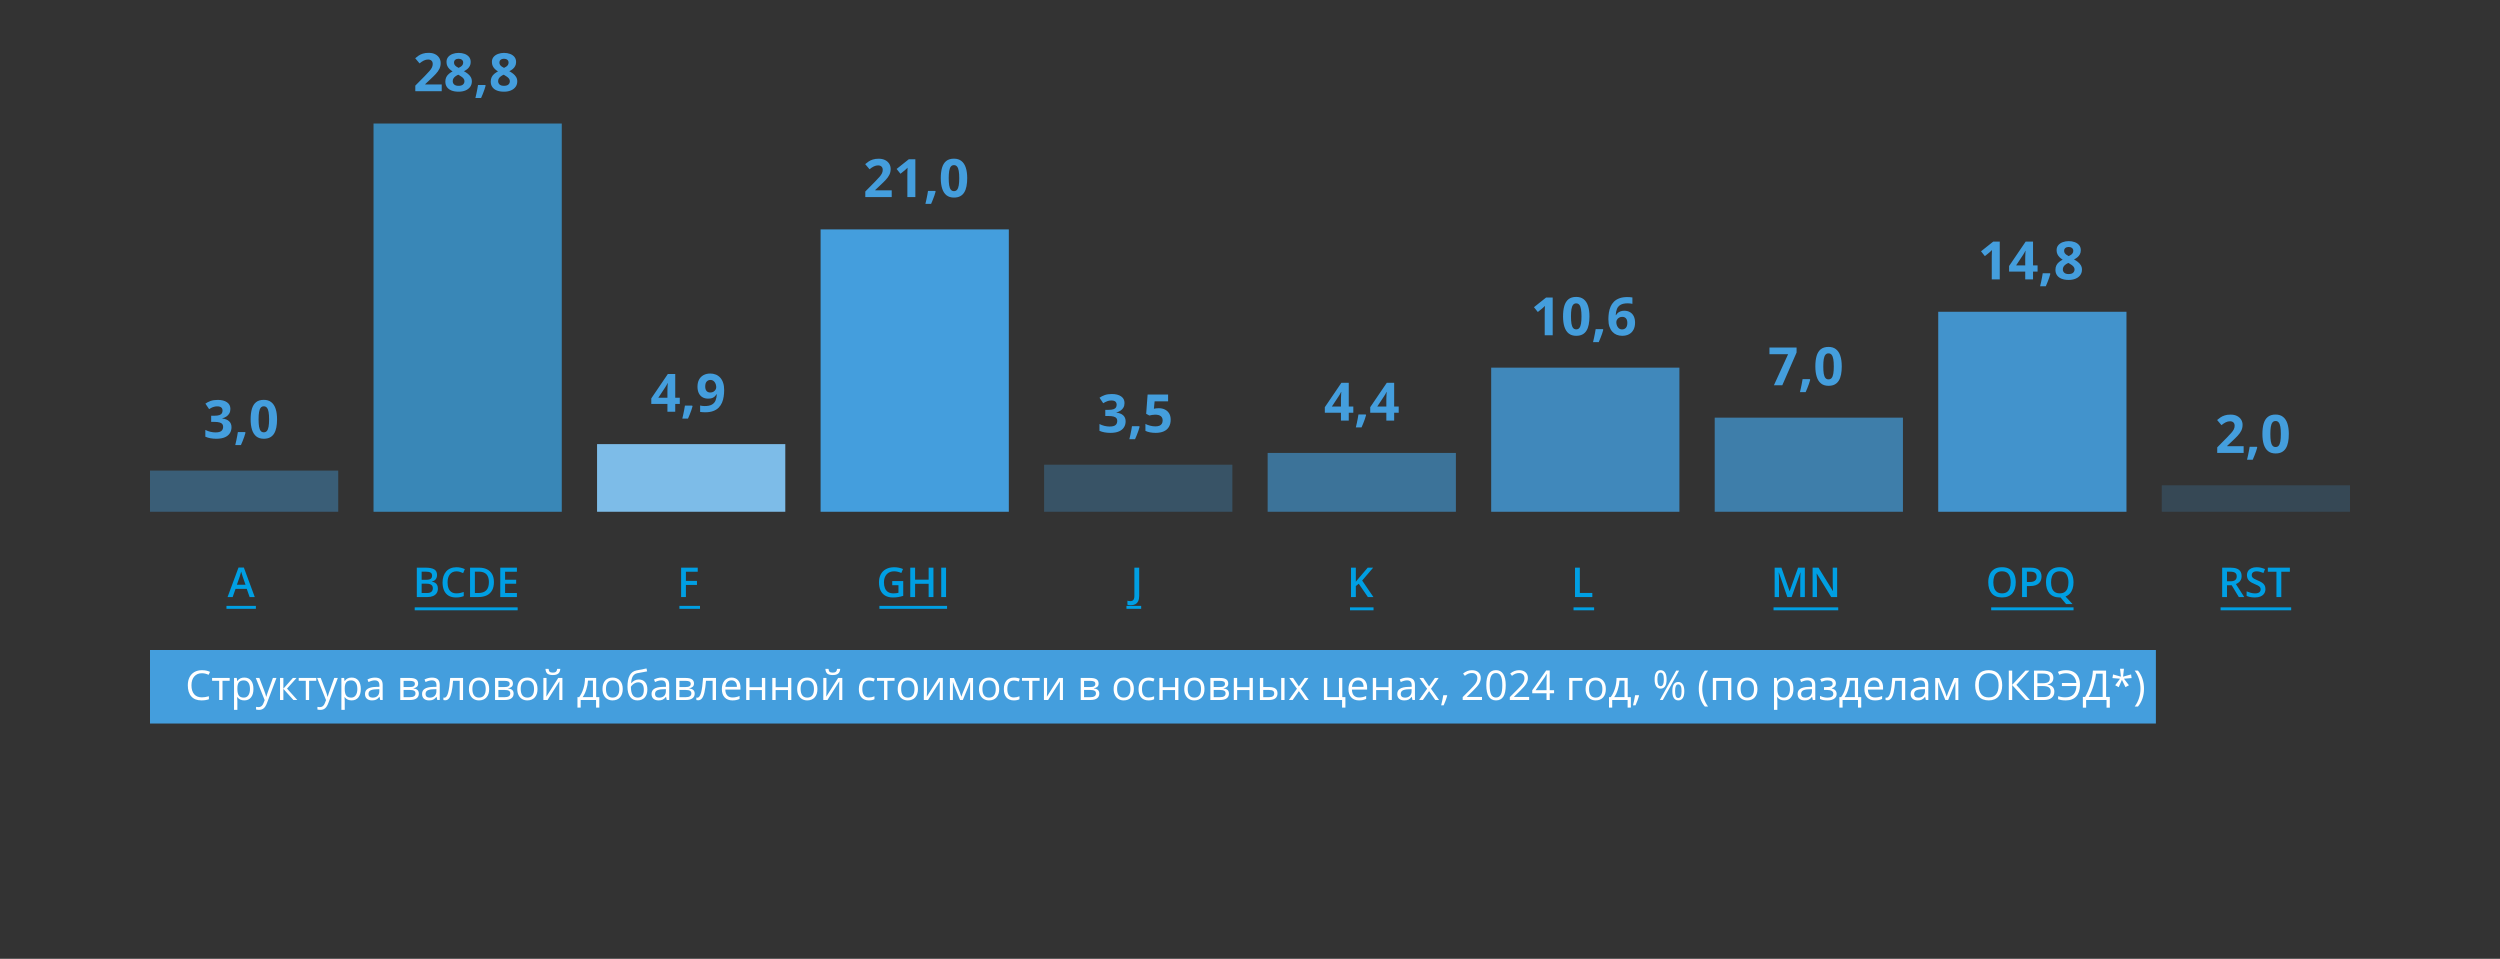 <?xml version="1.0" encoding="UTF-8"?> <svg xmlns="http://www.w3.org/2000/svg" width="850" height="326" viewBox="0 0 850 326" fill="none"><rect x="0" y="0" width="850" height="326" fill="#333333" stroke="none"/><rect x="51" y="221" width="682" height="25" fill="#449EDD"></rect><path d="M68.653 228.901C67.555 228.901 66.687 229.268 66.049 230.002C65.415 230.731 65.099 231.731 65.099 233.003C65.099 234.311 65.404 235.323 66.015 236.038C66.63 236.749 67.505 237.104 68.64 237.104C69.337 237.104 70.132 236.979 71.025 236.729V237.747C70.333 238.007 69.478 238.137 68.462 238.137C66.99 238.137 65.853 237.69 65.051 236.797C64.253 235.904 63.855 234.634 63.855 232.989C63.855 231.959 64.046 231.057 64.429 230.282C64.816 229.507 65.372 228.91 66.097 228.491C66.826 228.072 67.683 227.862 68.667 227.862C69.715 227.862 70.631 228.054 71.415 228.437L70.923 229.435C70.166 229.079 69.41 228.901 68.653 228.901ZM78.087 231.479H75.653V238H74.519V231.479H72.112V230.508H78.087V231.479ZM83.057 238.137C82.569 238.137 82.122 238.048 81.717 237.87C81.316 237.688 80.978 237.41 80.705 237.036H80.623C80.678 237.474 80.705 237.888 80.705 238.28V241.363H79.57V230.508H80.493L80.65 231.533H80.705C80.997 231.123 81.336 230.827 81.724 230.645C82.111 230.462 82.555 230.371 83.057 230.371C84.05 230.371 84.816 230.711 85.353 231.39C85.896 232.069 86.167 233.021 86.167 234.247C86.167 235.478 85.891 236.435 85.34 237.118C84.793 237.797 84.032 238.137 83.057 238.137ZM82.893 231.335C82.127 231.335 81.573 231.547 81.231 231.971C80.89 232.395 80.714 233.069 80.705 233.994V234.247C80.705 235.3 80.88 236.054 81.231 236.51C81.582 236.961 82.145 237.187 82.92 237.187C83.567 237.187 84.073 236.924 84.438 236.4C84.807 235.876 84.991 235.154 84.991 234.233C84.991 233.299 84.807 232.584 84.438 232.087C84.073 231.586 83.558 231.335 82.893 231.335ZM86.967 230.508H88.184L89.824 234.78C90.184 235.756 90.408 236.46 90.494 236.893H90.549C90.608 236.66 90.731 236.264 90.918 235.703C91.109 235.138 91.729 233.406 92.777 230.508H93.994L90.774 239.039C90.455 239.882 90.082 240.479 89.653 240.83C89.23 241.186 88.708 241.363 88.088 241.363C87.742 241.363 87.4 241.325 87.062 241.247V240.338C87.313 240.393 87.593 240.42 87.903 240.42C88.683 240.42 89.239 239.982 89.571 239.107L89.988 238.041L86.967 230.508ZM99.579 230.508H100.823L97.59 234.124L101.09 238H99.764L96.346 234.206V238H95.211V230.508H96.346V234.151L99.579 230.508ZM107.536 231.479H105.103V238H103.968V231.479H101.562V230.508H107.536V231.479ZM107.83 230.508H109.047L110.688 234.78C111.048 235.756 111.271 236.46 111.357 236.893H111.412C111.471 236.66 111.594 236.264 111.781 235.703C111.973 235.138 112.592 233.406 113.641 230.508H114.857L111.638 239.039C111.319 239.882 110.945 240.479 110.517 240.83C110.093 241.186 109.571 241.363 108.951 241.363C108.605 241.363 108.263 241.325 107.926 241.247V240.338C108.176 240.393 108.457 240.42 108.767 240.42C109.546 240.42 110.102 239.982 110.435 239.107L110.852 238.041L107.83 230.508ZM119.561 238.137C119.073 238.137 118.626 238.048 118.221 237.87C117.82 237.688 117.482 237.41 117.209 237.036H117.127C117.182 237.474 117.209 237.888 117.209 238.28V241.363H116.074V230.508H116.997L117.154 231.533H117.209C117.501 231.123 117.84 230.827 118.228 230.645C118.615 230.462 119.059 230.371 119.561 230.371C120.554 230.371 121.32 230.711 121.857 231.39C122.4 232.069 122.671 233.021 122.671 234.247C122.671 235.478 122.395 236.435 121.844 237.118C121.297 237.797 120.536 238.137 119.561 238.137ZM119.396 231.335C118.631 231.335 118.077 231.547 117.735 231.971C117.394 232.395 117.218 233.069 117.209 233.994V234.247C117.209 235.3 117.384 236.054 117.735 236.51C118.086 236.961 118.649 237.187 119.424 237.187C120.071 237.187 120.577 236.924 120.941 236.4C121.311 235.876 121.495 235.154 121.495 234.233C121.495 233.299 121.311 232.584 120.941 232.087C120.577 231.586 120.062 231.335 119.396 231.335ZM129.268 238L129.042 236.934H128.987C128.614 237.403 128.24 237.722 127.866 237.891C127.497 238.055 127.035 238.137 126.479 238.137C125.736 238.137 125.152 237.945 124.729 237.562C124.309 237.18 124.1 236.635 124.1 235.929C124.1 234.416 125.31 233.623 127.729 233.55L129.001 233.509V233.044C129.001 232.456 128.873 232.023 128.618 231.745C128.368 231.463 127.964 231.321 127.408 231.321C126.784 231.321 126.077 231.513 125.289 231.896L124.94 231.027C125.31 230.827 125.713 230.67 126.15 230.556C126.592 230.442 127.035 230.385 127.477 230.385C128.37 230.385 129.031 230.583 129.459 230.979C129.892 231.376 130.108 232.012 130.108 232.887V238H129.268ZM126.704 237.2C127.41 237.2 127.964 237.007 128.365 236.619C128.771 236.232 128.974 235.689 128.974 234.992V234.315L127.839 234.363C126.937 234.395 126.285 234.536 125.884 234.787C125.487 235.033 125.289 235.418 125.289 235.942C125.289 236.353 125.412 236.665 125.658 236.879C125.909 237.093 126.257 237.2 126.704 237.2ZM142.167 232.388C142.167 232.875 142.026 233.247 141.743 233.502C141.465 233.753 141.073 233.921 140.567 234.008V234.069C141.205 234.156 141.67 234.343 141.962 234.63C142.258 234.917 142.406 235.313 142.406 235.819C142.406 236.517 142.149 237.054 141.634 237.433C141.123 237.811 140.376 238 139.392 238H136.09V230.508H139.378C141.237 230.508 142.167 231.134 142.167 232.388ZM141.271 235.744C141.271 235.339 141.117 235.045 140.807 234.862C140.501 234.675 139.993 234.582 139.282 234.582H137.225V237.05H139.31C140.618 237.05 141.271 236.615 141.271 235.744ZM141.06 232.497C141.06 232.132 140.918 231.875 140.636 231.725C140.358 231.57 139.934 231.492 139.364 231.492H137.225V233.604H139.146C139.847 233.604 140.342 233.518 140.629 233.345C140.916 233.172 141.06 232.889 141.06 232.497ZM148.668 238L148.442 236.934H148.388C148.014 237.403 147.64 237.722 147.267 237.891C146.897 238.055 146.435 238.137 145.879 238.137C145.136 238.137 144.553 237.945 144.129 237.562C143.71 237.18 143.5 236.635 143.5 235.929C143.5 234.416 144.71 233.623 147.13 233.55L148.401 233.509V233.044C148.401 232.456 148.274 232.023 148.019 231.745C147.768 231.463 147.365 231.321 146.809 231.321C146.184 231.321 145.478 231.513 144.689 231.896L144.341 231.027C144.71 230.827 145.113 230.67 145.551 230.556C145.993 230.442 146.435 230.385 146.877 230.385C147.77 230.385 148.431 230.583 148.859 230.979C149.292 231.376 149.509 232.012 149.509 232.887V238H148.668ZM146.104 237.2C146.811 237.2 147.365 237.007 147.766 236.619C148.171 236.232 148.374 235.689 148.374 234.992V234.315L147.239 234.363C146.337 234.395 145.685 234.536 145.284 234.787C144.888 235.033 144.689 235.418 144.689 235.942C144.689 236.353 144.812 236.665 145.059 236.879C145.309 237.093 145.658 237.2 146.104 237.2ZM157.438 238H156.29V231.479H154.041C153.918 233.101 153.747 234.388 153.528 235.341C153.31 236.293 153.025 236.991 152.674 237.433C152.327 237.875 151.885 238.096 151.348 238.096C151.102 238.096 150.906 238.068 150.76 238.014V237.173C150.86 237.2 150.974 237.214 151.102 237.214C151.626 237.214 152.043 236.66 152.353 235.553C152.662 234.445 152.897 232.764 153.057 230.508H157.438V238ZM166.318 234.247C166.318 235.468 166.011 236.423 165.396 237.111C164.78 237.795 163.93 238.137 162.846 238.137C162.176 238.137 161.581 237.979 161.062 237.665C160.542 237.351 160.141 236.899 159.858 236.312C159.576 235.724 159.435 235.035 159.435 234.247C159.435 233.026 159.74 232.076 160.351 231.396C160.961 230.713 161.809 230.371 162.894 230.371C163.942 230.371 164.773 230.72 165.389 231.417C166.008 232.114 166.318 233.058 166.318 234.247ZM160.61 234.247C160.61 235.204 160.802 235.933 161.185 236.435C161.567 236.936 162.13 237.187 162.873 237.187C163.616 237.187 164.179 236.938 164.562 236.441C164.949 235.94 165.143 235.209 165.143 234.247C165.143 233.295 164.949 232.572 164.562 232.08C164.179 231.583 163.611 231.335 162.859 231.335C162.117 231.335 161.556 231.579 161.178 232.066C160.799 232.554 160.61 233.281 160.61 234.247ZM174.392 232.388C174.392 232.875 174.25 233.247 173.968 233.502C173.69 233.753 173.298 233.921 172.792 234.008V234.069C173.43 234.156 173.895 234.343 174.187 234.63C174.483 234.917 174.631 235.313 174.631 235.819C174.631 236.517 174.373 237.054 173.858 237.433C173.348 237.811 172.601 238 171.616 238H168.314V230.508H171.603C173.462 230.508 174.392 231.134 174.392 232.388ZM173.496 235.744C173.496 235.339 173.341 235.045 173.031 234.862C172.726 234.675 172.218 234.582 171.507 234.582H169.449V237.05H171.534C172.842 237.05 173.496 236.615 173.496 235.744ZM173.284 232.497C173.284 232.132 173.143 231.875 172.86 231.725C172.582 231.57 172.159 231.492 171.589 231.492H169.449V233.604H171.37C172.072 233.604 172.566 233.518 172.854 233.345C173.141 233.172 173.284 232.889 173.284 232.497ZM182.752 234.247C182.752 235.468 182.444 236.423 181.829 237.111C181.214 237.795 180.364 238.137 179.279 238.137C178.609 238.137 178.015 237.979 177.495 237.665C176.976 237.351 176.575 236.899 176.292 236.312C176.009 235.724 175.868 235.035 175.868 234.247C175.868 233.026 176.174 232.076 176.784 231.396C177.395 230.713 178.243 230.371 179.327 230.371C180.375 230.371 181.207 230.72 181.822 231.417C182.442 232.114 182.752 233.058 182.752 234.247ZM177.044 234.247C177.044 235.204 177.235 235.933 177.618 236.435C178.001 236.936 178.564 237.187 179.307 237.187C180.049 237.187 180.612 236.938 180.995 236.441C181.382 235.94 181.576 235.209 181.576 234.247C181.576 233.295 181.382 232.572 180.995 232.08C180.612 231.583 180.045 231.335 179.293 231.335C178.55 231.335 177.99 231.579 177.611 232.066C177.233 232.554 177.044 233.281 177.044 234.247ZM185.814 230.508V235.259L185.767 236.503L185.746 236.893L189.8 230.508H191.215V238H190.155V233.42L190.176 232.518L190.21 231.629L186.163 238H184.748V230.508H185.814ZM187.954 229.517C187.111 229.517 186.496 229.355 186.108 229.031C185.721 228.703 185.505 228.165 185.459 227.418H186.525C186.566 227.892 186.689 228.222 186.895 228.409C187.104 228.596 187.466 228.689 187.981 228.689C188.451 228.689 188.797 228.589 189.021 228.389C189.248 228.188 189.387 227.865 189.438 227.418H190.511C190.456 228.138 190.226 228.669 189.82 229.011C189.415 229.348 188.793 229.517 187.954 229.517ZM203.766 240.591H202.665V238H197.429V240.591H196.335V237.022H196.923C197.534 236.193 198.012 235.22 198.358 234.104C198.705 232.987 198.885 231.788 198.898 230.508H202.692V237.022H203.766V240.591ZM201.599 237.022V231.403H199.917C199.858 232.415 199.662 233.44 199.329 234.479C199.001 235.514 198.591 236.362 198.099 237.022H201.599ZM211.736 234.247C211.736 235.468 211.429 236.423 210.813 237.111C210.198 237.795 209.348 238.137 208.264 238.137C207.594 238.137 206.999 237.979 206.479 237.665C205.96 237.351 205.559 236.899 205.276 236.312C204.994 235.724 204.853 235.035 204.853 234.247C204.853 233.026 205.158 232.076 205.769 231.396C206.379 230.713 207.227 230.371 208.312 230.371C209.36 230.371 210.191 230.72 210.807 231.417C211.426 232.114 211.736 233.058 211.736 234.247ZM206.028 234.247C206.028 235.204 206.22 235.933 206.603 236.435C206.985 236.936 207.548 237.187 208.291 237.187C209.034 237.187 209.597 236.938 209.979 236.441C210.367 235.94 210.561 235.209 210.561 234.247C210.561 233.295 210.367 232.572 209.979 232.08C209.597 231.583 209.029 231.335 208.277 231.335C207.535 231.335 206.974 231.579 206.596 232.066C206.217 232.554 206.028 233.281 206.028 234.247ZM213.343 233.509C213.343 231.868 213.584 230.59 214.067 229.674C214.55 228.753 215.316 228.179 216.364 227.951C217.668 227.673 218.816 227.448 219.81 227.274L220.021 228.272C218.44 228.537 217.31 228.746 216.631 228.901C215.97 229.052 215.473 229.407 215.141 229.968C214.812 230.528 214.632 231.292 214.601 232.258H214.683C214.965 231.875 215.33 231.574 215.776 231.355C216.223 231.137 216.69 231.027 217.178 231.027C218.098 231.027 218.816 231.326 219.331 231.923C219.846 232.52 220.104 233.347 220.104 234.404C220.104 235.576 219.805 236.492 219.208 237.152C218.611 237.809 217.779 238.137 216.713 238.137C215.66 238.137 214.835 237.733 214.238 236.927C213.641 236.12 213.343 234.981 213.343 233.509ZM216.815 237.187C218.205 237.187 218.9 236.3 218.9 234.527C218.9 232.837 218.269 231.991 217.007 231.991C216.66 231.991 216.326 232.064 216.002 232.21C215.683 232.351 215.389 232.54 215.12 232.777C214.856 233.014 214.651 233.258 214.505 233.509C214.505 234.707 214.694 235.621 215.072 236.25C215.451 236.874 216.032 237.187 216.815 237.187ZM226.693 238L226.468 236.934H226.413C226.039 237.403 225.666 237.722 225.292 237.891C224.923 238.055 224.46 238.137 223.904 238.137C223.161 238.137 222.578 237.945 222.154 237.562C221.735 237.18 221.525 236.635 221.525 235.929C221.525 234.416 222.735 233.623 225.155 233.55L226.427 233.509V233.044C226.427 232.456 226.299 232.023 226.044 231.745C225.793 231.463 225.39 231.321 224.834 231.321C224.21 231.321 223.503 231.513 222.715 231.896L222.366 231.027C222.735 230.827 223.139 230.67 223.576 230.556C224.018 230.442 224.46 230.385 224.902 230.385C225.796 230.385 226.456 230.583 226.885 230.979C227.318 231.376 227.534 232.012 227.534 232.887V238H226.693ZM224.13 237.2C224.836 237.2 225.39 237.007 225.791 236.619C226.197 236.232 226.399 235.689 226.399 234.992V234.315L225.265 234.363C224.362 234.395 223.711 234.536 223.31 234.787C222.913 235.033 222.715 235.418 222.715 235.942C222.715 236.353 222.838 236.665 223.084 236.879C223.335 237.093 223.683 237.2 224.13 237.2ZM235.956 232.388C235.956 232.875 235.815 233.247 235.532 233.502C235.254 233.753 234.862 233.921 234.356 234.008V234.069C234.994 234.156 235.459 234.343 235.751 234.63C236.047 234.917 236.195 235.313 236.195 235.819C236.195 236.517 235.938 237.054 235.423 237.433C234.912 237.811 234.165 238 233.181 238H229.879V230.508H233.167C235.026 230.508 235.956 231.134 235.956 232.388ZM235.061 235.744C235.061 235.339 234.906 235.045 234.596 234.862C234.29 234.675 233.782 234.582 233.071 234.582H231.014V237.05H233.099C234.407 237.05 235.061 236.615 235.061 235.744ZM234.849 232.497C234.849 232.132 234.707 231.875 234.425 231.725C234.147 231.57 233.723 231.492 233.153 231.492H231.014V233.604H232.935C233.636 233.604 234.131 233.518 234.418 233.345C234.705 233.172 234.849 232.889 234.849 232.497ZM243.435 238H242.286V231.479H240.037C239.914 233.101 239.743 234.388 239.524 235.341C239.306 236.293 239.021 236.991 238.67 237.433C238.324 237.875 237.882 238.096 237.344 238.096C237.098 238.096 236.902 238.068 236.756 238.014V237.173C236.856 237.2 236.97 237.214 237.098 237.214C237.622 237.214 238.039 236.66 238.349 235.553C238.659 234.445 238.893 232.764 239.053 230.508H243.435V238ZM249.013 238.137C247.905 238.137 247.03 237.799 246.388 237.125C245.75 236.451 245.431 235.514 245.431 234.315C245.431 233.108 245.727 232.148 246.319 231.438C246.916 230.727 247.716 230.371 248.719 230.371C249.658 230.371 250.4 230.681 250.947 231.301C251.494 231.916 251.768 232.729 251.768 233.741V234.459H246.606C246.629 235.339 246.85 236.006 247.27 236.462C247.693 236.918 248.288 237.146 249.054 237.146C249.86 237.146 250.658 236.977 251.446 236.64V237.651C251.045 237.825 250.665 237.948 250.305 238.021C249.949 238.098 249.519 238.137 249.013 238.137ZM248.705 231.321C248.104 231.321 247.623 231.517 247.263 231.909C246.907 232.301 246.698 232.843 246.634 233.536H250.551C250.551 232.821 250.391 232.274 250.072 231.896C249.753 231.513 249.298 231.321 248.705 231.321ZM254.844 230.508V233.646H259.041V230.508H260.176V238H259.041V234.623H254.844V238H253.709V230.508H254.844ZM263.717 230.508V233.646H267.914V230.508H269.049V238H267.914V234.623H263.717V238H262.582V230.508H263.717ZM277.922 234.247C277.922 235.468 277.614 236.423 276.999 237.111C276.384 237.795 275.534 238.137 274.449 238.137C273.779 238.137 273.185 237.979 272.665 237.665C272.146 237.351 271.744 236.899 271.462 236.312C271.179 235.724 271.038 235.035 271.038 234.247C271.038 233.026 271.343 232.076 271.954 231.396C272.565 230.713 273.412 230.371 274.497 230.371C275.545 230.371 276.377 230.72 276.992 231.417C277.612 232.114 277.922 233.058 277.922 234.247ZM272.214 234.247C272.214 235.204 272.405 235.933 272.788 236.435C273.171 236.936 273.734 237.187 274.477 237.187C275.219 237.187 275.782 236.938 276.165 236.441C276.552 235.94 276.746 235.209 276.746 234.247C276.746 233.295 276.552 232.572 276.165 232.08C275.782 231.583 275.215 231.335 274.463 231.335C273.72 231.335 273.16 231.579 272.781 232.066C272.403 232.554 272.214 233.281 272.214 234.247ZM280.984 230.508V235.259L280.937 236.503L280.916 236.893L284.97 230.508H286.385V238H285.325V233.42L285.346 232.518L285.38 231.629L281.333 238H279.918V230.508H280.984ZM283.124 229.517C282.281 229.517 281.666 229.355 281.278 229.031C280.891 228.703 280.674 228.165 280.629 227.418H281.695C281.736 227.892 281.859 228.222 282.064 228.409C282.274 228.596 282.636 228.689 283.151 228.689C283.621 228.689 283.967 228.589 284.19 228.389C284.418 228.188 284.557 227.865 284.607 227.418H285.681C285.626 228.138 285.396 228.669 284.99 229.011C284.585 229.348 283.963 229.517 283.124 229.517ZM295.422 238.137C294.337 238.137 293.496 237.804 292.899 237.139C292.307 236.469 292.011 235.523 292.011 234.302C292.011 233.049 292.312 232.08 292.913 231.396C293.519 230.713 294.381 230.371 295.497 230.371C295.857 230.371 296.217 230.41 296.577 230.487C296.937 230.565 297.22 230.656 297.425 230.761L297.076 231.725C296.826 231.624 296.552 231.542 296.256 231.479C295.96 231.41 295.698 231.376 295.47 231.376C293.948 231.376 293.187 232.347 293.187 234.288C293.187 235.209 293.371 235.915 293.74 236.407C294.114 236.899 294.665 237.146 295.395 237.146C296.019 237.146 296.659 237.011 297.315 236.742V237.747C296.814 238.007 296.183 238.137 295.422 238.137ZM304.151 231.479H301.718V238H300.583V231.479H298.177V230.508H304.151V231.479ZM312.102 234.247C312.102 235.468 311.794 236.423 311.179 237.111C310.563 237.795 309.714 238.137 308.629 238.137C307.959 238.137 307.364 237.979 306.845 237.665C306.325 237.351 305.924 236.899 305.642 236.312C305.359 235.724 305.218 235.035 305.218 234.247C305.218 233.026 305.523 232.076 306.134 231.396C306.744 230.713 307.592 230.371 308.677 230.371C309.725 230.371 310.557 230.72 311.172 231.417C311.792 232.114 312.102 233.058 312.102 234.247ZM306.394 234.247C306.394 235.204 306.585 235.933 306.968 236.435C307.351 236.936 307.913 237.187 308.656 237.187C309.399 237.187 309.962 236.938 310.345 236.441C310.732 235.94 310.926 235.209 310.926 234.247C310.926 233.295 310.732 232.572 310.345 232.08C309.962 231.583 309.395 231.335 308.643 231.335C307.9 231.335 307.339 231.579 306.961 232.066C306.583 232.554 306.394 233.281 306.394 234.247ZM315.164 230.508V235.259L315.116 236.503L315.096 236.893L319.149 230.508H320.564V238H319.505V233.42L319.525 232.518L319.56 231.629L315.513 238H314.098V230.508H315.164ZM326.86 236.906L327.072 236.271L327.366 235.464L329.396 230.521H330.839V238H329.834V231.813L329.697 232.21L329.301 233.256L327.366 238H326.416L324.481 233.242C324.24 232.632 324.074 232.155 323.982 231.813V238H322.971V230.521H324.358L326.32 235.272C326.516 235.774 326.696 236.318 326.86 236.906ZM339.732 234.247C339.732 235.468 339.425 236.423 338.81 237.111C338.194 237.795 337.344 238.137 336.26 238.137C335.59 238.137 334.995 237.979 334.476 237.665C333.956 237.351 333.555 236.899 333.272 236.312C332.99 235.724 332.849 235.035 332.849 234.247C332.849 233.026 333.154 232.076 333.765 231.396C334.375 230.713 335.223 230.371 336.308 230.371C337.356 230.371 338.188 230.72 338.803 231.417C339.423 232.114 339.732 233.058 339.732 234.247ZM334.024 234.247C334.024 235.204 334.216 235.933 334.599 236.435C334.981 236.936 335.544 237.187 336.287 237.187C337.03 237.187 337.593 236.938 337.976 236.441C338.363 235.94 338.557 235.209 338.557 234.247C338.557 233.295 338.363 232.572 337.976 232.08C337.593 231.583 337.025 231.335 336.273 231.335C335.531 231.335 334.97 231.579 334.592 232.066C334.214 232.554 334.024 233.281 334.024 234.247ZM344.723 238.137C343.638 238.137 342.797 237.804 342.2 237.139C341.608 236.469 341.312 235.523 341.312 234.302C341.312 233.049 341.612 232.08 342.214 231.396C342.82 230.713 343.681 230.371 344.798 230.371C345.158 230.371 345.518 230.41 345.878 230.487C346.238 230.565 346.521 230.656 346.726 230.761L346.377 231.725C346.126 231.624 345.853 231.542 345.557 231.479C345.26 231.41 344.998 231.376 344.771 231.376C343.248 231.376 342.487 232.347 342.487 234.288C342.487 235.209 342.672 235.915 343.041 236.407C343.415 236.899 343.966 237.146 344.695 237.146C345.32 237.146 345.96 237.011 346.616 236.742V237.747C346.115 238.007 345.484 238.137 344.723 238.137ZM353.452 231.479H351.019V238H349.884V231.479H347.478V230.508H353.452V231.479ZM356.002 230.508V235.259L355.954 236.503L355.934 236.893L359.987 230.508H361.402V238H360.343V233.42L360.363 232.518L360.397 231.629L356.351 238H354.936V230.508H356.002ZM373.522 232.388C373.522 232.875 373.381 233.247 373.099 233.502C372.821 233.753 372.429 233.921 371.923 234.008V234.069C372.561 234.156 373.026 234.343 373.317 234.63C373.614 234.917 373.762 235.313 373.762 235.819C373.762 236.517 373.504 237.054 372.989 237.433C372.479 237.811 371.731 238 370.747 238H367.445V230.508H370.733C372.593 230.508 373.522 231.134 373.522 232.388ZM372.627 235.744C372.627 235.339 372.472 235.045 372.162 234.862C371.857 234.675 371.349 234.582 370.638 234.582H368.58V237.05H370.665C371.973 237.05 372.627 236.615 372.627 235.744ZM372.415 232.497C372.415 232.132 372.274 231.875 371.991 231.725C371.713 231.57 371.289 231.492 370.72 231.492H368.58V233.604H370.501C371.203 233.604 371.697 233.518 371.984 233.345C372.271 233.172 372.415 232.889 372.415 232.497ZM385.52 234.247C385.52 235.468 385.212 236.423 384.597 237.111C383.981 237.795 383.132 238.137 382.047 238.137C381.377 238.137 380.782 237.979 380.263 237.665C379.743 237.351 379.342 236.899 379.06 236.312C378.777 235.724 378.636 235.035 378.636 234.247C378.636 233.026 378.941 232.076 379.552 231.396C380.162 230.713 381.01 230.371 382.095 230.371C383.143 230.371 383.975 230.72 384.59 231.417C385.21 232.114 385.52 233.058 385.52 234.247ZM379.812 234.247C379.812 235.204 380.003 235.933 380.386 236.435C380.769 236.936 381.331 237.187 382.074 237.187C382.817 237.187 383.38 236.938 383.763 236.441C384.15 235.94 384.344 235.209 384.344 234.247C384.344 233.295 384.15 232.572 383.763 232.08C383.38 231.583 382.812 231.335 382.061 231.335C381.318 231.335 380.757 231.579 380.379 232.066C380.001 232.554 379.812 233.281 379.812 234.247ZM390.51 238.137C389.425 238.137 388.584 237.804 387.987 237.139C387.395 236.469 387.099 235.523 387.099 234.302C387.099 233.049 387.399 232.08 388.001 231.396C388.607 230.713 389.468 230.371 390.585 230.371C390.945 230.371 391.305 230.41 391.665 230.487C392.025 230.565 392.308 230.656 392.513 230.761L392.164 231.725C391.913 231.624 391.64 231.542 391.344 231.479C391.048 231.41 390.785 231.376 390.558 231.376C389.035 231.376 388.274 232.347 388.274 234.288C388.274 235.209 388.459 235.915 388.828 236.407C389.202 236.899 389.753 237.146 390.482 237.146C391.107 237.146 391.747 237.011 392.403 236.742V237.747C391.902 238.007 391.271 238.137 390.51 238.137ZM395.322 230.508V233.646H399.52V230.508H400.654V238H399.52V234.623H395.322V238H394.188V230.508H395.322ZM409.527 234.247C409.527 235.468 409.22 236.423 408.604 237.111C407.989 237.795 407.139 238.137 406.055 238.137C405.385 238.137 404.79 237.979 404.271 237.665C403.751 237.351 403.35 236.899 403.067 236.312C402.785 235.724 402.644 235.035 402.644 234.247C402.644 233.026 402.949 232.076 403.56 231.396C404.17 230.713 405.018 230.371 406.103 230.371C407.151 230.371 407.982 230.72 408.598 231.417C409.217 232.114 409.527 233.058 409.527 234.247ZM403.819 234.247C403.819 235.204 404.011 235.933 404.394 236.435C404.776 236.936 405.339 237.187 406.082 237.187C406.825 237.187 407.388 236.938 407.771 236.441C408.158 235.94 408.352 235.209 408.352 234.247C408.352 233.295 408.158 232.572 407.771 232.08C407.388 231.583 406.82 231.335 406.068 231.335C405.326 231.335 404.765 231.579 404.387 232.066C404.008 232.554 403.819 233.281 403.819 234.247ZM417.601 232.388C417.601 232.875 417.459 233.247 417.177 233.502C416.899 233.753 416.507 233.921 416.001 234.008V234.069C416.639 234.156 417.104 234.343 417.396 234.63C417.692 234.917 417.84 235.313 417.84 235.819C417.84 236.517 417.582 237.054 417.067 237.433C416.557 237.811 415.81 238 414.825 238H411.523V230.508H414.812C416.671 230.508 417.601 231.134 417.601 232.388ZM416.705 235.744C416.705 235.339 416.55 235.045 416.24 234.862C415.935 234.675 415.427 234.582 414.716 234.582H412.658V237.05H414.743C416.051 237.05 416.705 236.615 416.705 235.744ZM416.493 232.497C416.493 232.132 416.352 231.875 416.069 231.725C415.791 231.57 415.368 231.492 414.798 231.492H412.658V233.604H414.579C415.281 233.604 415.775 233.518 416.062 233.345C416.35 233.172 416.493 232.889 416.493 232.497ZM420.629 230.508V233.646H424.826V230.508H425.961V238H424.826V234.623H420.629V238H419.494V230.508H420.629ZM429.502 233.604H431.546C432.498 233.604 433.202 233.782 433.658 234.138C434.118 234.489 434.349 235.015 434.349 235.717C434.349 236.469 434.105 237.038 433.617 237.426C433.134 237.809 432.421 238 431.478 238H428.367V230.508H429.502V233.604ZM436.741 238H435.606V230.508H436.741V238ZM429.502 234.582V237.05H431.423C432.626 237.05 433.228 236.628 433.228 235.785C433.228 235.366 433.089 235.061 432.811 234.869C432.533 234.678 432.059 234.582 431.389 234.582H429.502ZM440.959 234.165L438.354 230.508H439.646L441.622 233.379L443.591 230.508H444.869L442.265 234.165L445.006 238H443.721L441.622 234.965L439.503 238H438.218L440.959 234.165ZM457.44 240.591H456.306V238H450.133V230.508H451.268V237.022H455.246V230.508H456.381V237.022H457.44V240.591ZM462.062 238.137C460.954 238.137 460.079 237.799 459.437 237.125C458.799 236.451 458.479 235.514 458.479 234.315C458.479 233.108 458.776 232.148 459.368 231.438C459.965 230.727 460.765 230.371 461.768 230.371C462.706 230.371 463.449 230.681 463.996 231.301C464.543 231.916 464.816 232.729 464.816 233.741V234.459H459.655C459.678 235.339 459.899 236.006 460.318 236.462C460.742 236.918 461.337 237.146 462.103 237.146C462.909 237.146 463.707 236.977 464.495 236.64V237.651C464.094 237.825 463.714 237.948 463.354 238.021C462.998 238.098 462.567 238.137 462.062 238.137ZM461.754 231.321C461.152 231.321 460.672 231.517 460.312 231.909C459.956 232.301 459.746 232.843 459.683 233.536H463.6C463.6 232.821 463.44 232.274 463.121 231.896C462.802 231.513 462.346 231.321 461.754 231.321ZM467.893 230.508V233.646H472.09V230.508H473.225V238H472.09V234.623H467.893V238H466.758V230.508H467.893ZM480.238 238L480.013 236.934H479.958C479.584 237.403 479.211 237.722 478.837 237.891C478.468 238.055 478.005 238.137 477.449 238.137C476.706 238.137 476.123 237.945 475.699 237.562C475.28 237.18 475.07 236.635 475.07 235.929C475.07 234.416 476.28 233.623 478.7 233.55L479.972 233.509V233.044C479.972 232.456 479.844 232.023 479.589 231.745C479.338 231.463 478.935 231.321 478.379 231.321C477.755 231.321 477.048 231.513 476.26 231.896L475.911 231.027C476.28 230.827 476.684 230.67 477.121 230.556C477.563 230.442 478.005 230.385 478.447 230.385C479.34 230.385 480.001 230.583 480.43 230.979C480.863 231.376 481.079 232.012 481.079 232.887V238H480.238ZM477.675 237.2C478.381 237.2 478.935 237.007 479.336 236.619C479.742 236.232 479.944 235.689 479.944 234.992V234.315L478.81 234.363C477.907 234.395 477.256 234.536 476.854 234.787C476.458 235.033 476.26 235.418 476.26 235.942C476.26 236.353 476.383 236.665 476.629 236.879C476.88 237.093 477.228 237.2 477.675 237.2ZM485.229 234.165L482.624 230.508H483.916L485.892 233.379L487.86 230.508H489.139L486.534 234.165L489.275 238H487.99L485.892 234.965L483.772 238H482.487L485.229 234.165ZM491.955 236.373L492.058 236.53C491.939 236.986 491.768 237.515 491.545 238.116C491.322 238.722 491.089 239.285 490.848 239.805H489.993C490.116 239.331 490.251 238.745 490.396 238.048C490.547 237.351 490.652 236.792 490.711 236.373H491.955ZM503.884 238H497.314V237.022L499.946 234.377C500.748 233.566 501.277 232.987 501.532 232.641C501.787 232.294 501.979 231.957 502.106 231.629C502.234 231.301 502.298 230.948 502.298 230.569C502.298 230.036 502.136 229.615 501.812 229.305C501.489 228.99 501.04 228.833 500.466 228.833C500.051 228.833 499.657 228.901 499.283 229.038C498.914 229.175 498.502 229.423 498.046 229.783L497.444 229.011C498.365 228.245 499.368 227.862 500.452 227.862C501.391 227.862 502.127 228.104 502.66 228.587C503.193 229.065 503.46 229.71 503.46 230.521C503.46 231.155 503.282 231.782 502.927 232.401C502.571 233.021 501.906 233.805 500.931 234.753L498.743 236.893V236.947H503.884V238ZM511.95 232.989C511.95 234.716 511.677 236.006 511.13 236.858C510.588 237.711 509.756 238.137 508.635 238.137C507.559 238.137 506.741 237.701 506.181 236.831C505.62 235.956 505.34 234.675 505.34 232.989C505.34 231.248 505.611 229.956 506.153 229.113C506.696 228.27 507.523 227.849 508.635 227.849C509.719 227.849 510.542 228.288 511.103 229.168C511.668 230.048 511.95 231.321 511.95 232.989ZM506.488 232.989C506.488 234.443 506.659 235.503 507.001 236.168C507.343 236.829 507.887 237.159 508.635 237.159C509.391 237.159 509.938 236.824 510.275 236.154C510.617 235.48 510.788 234.425 510.788 232.989C510.788 231.554 510.617 230.503 510.275 229.838C509.938 229.168 509.391 228.833 508.635 228.833C507.887 228.833 507.343 229.163 507.001 229.824C506.659 230.48 506.488 231.535 506.488 232.989ZM519.907 238H513.338V237.022L515.97 234.377C516.772 233.566 517.3 232.987 517.556 232.641C517.811 232.294 518.002 231.957 518.13 231.629C518.257 231.301 518.321 230.948 518.321 230.569C518.321 230.036 518.16 229.615 517.836 229.305C517.512 228.99 517.063 228.833 516.489 228.833C516.075 228.833 515.68 228.901 515.307 229.038C514.938 229.175 514.525 229.423 514.069 229.783L513.468 229.011C514.388 228.245 515.391 227.862 516.476 227.862C517.414 227.862 518.15 228.104 518.684 228.587C519.217 229.065 519.483 229.71 519.483 230.521C519.483 231.155 519.306 231.782 518.95 232.401C518.595 233.021 517.929 233.805 516.954 234.753L514.767 236.893V236.947H519.907V238ZM528.391 235.703H526.907V238H525.82V235.703H520.96V234.712L525.704 227.951H526.907V234.671H528.391V235.703ZM525.82 234.671V231.349C525.82 230.697 525.843 229.961 525.889 229.141H525.834C525.615 229.578 525.41 229.94 525.219 230.228L522.095 234.671H525.82ZM538.029 231.479H534.652V238H533.518V230.508H538.029V231.479ZM545.986 234.247C545.986 235.468 545.679 236.423 545.063 237.111C544.448 237.795 543.598 238.137 542.514 238.137C541.844 238.137 541.249 237.979 540.729 237.665C540.21 237.351 539.809 236.899 539.526 236.312C539.244 235.724 539.103 235.035 539.103 234.247C539.103 233.026 539.408 232.076 540.019 231.396C540.629 230.713 541.477 230.371 542.562 230.371C543.61 230.371 544.441 230.72 545.057 231.417C545.676 232.114 545.986 233.058 545.986 234.247ZM540.278 234.247C540.278 235.204 540.47 235.933 540.853 236.435C541.235 236.936 541.798 237.187 542.541 237.187C543.284 237.187 543.847 236.938 544.229 236.441C544.617 235.94 544.811 235.209 544.811 234.247C544.811 233.295 544.617 232.572 544.229 232.08C543.847 231.583 543.279 231.335 542.527 231.335C541.785 231.335 541.224 231.579 540.846 232.066C540.467 232.554 540.278 233.281 540.278 234.247ZM554.49 240.591H553.39V238H548.153V240.591H547.06V237.022H547.647C548.258 236.193 548.737 235.22 549.083 234.104C549.429 232.987 549.609 231.788 549.623 230.508H553.417V237.022H554.49V240.591ZM552.323 237.022V231.403H550.642C550.582 232.415 550.386 233.44 550.054 234.479C549.726 235.514 549.315 236.362 548.823 237.022H552.323ZM557.184 236.373L557.286 236.53C557.168 236.986 556.997 237.515 556.773 238.116C556.55 238.722 556.318 239.285 556.076 239.805H555.222C555.345 239.331 555.479 238.745 555.625 238.048C555.775 237.351 555.88 236.792 555.939 236.373H557.184ZM563.514 230.986C563.514 231.761 563.598 232.342 563.767 232.729C563.935 233.117 564.209 233.311 564.587 233.311C565.334 233.311 565.708 232.536 565.708 230.986C565.708 229.446 565.334 228.676 564.587 228.676C564.209 228.676 563.935 228.867 563.767 229.25C563.598 229.633 563.514 230.212 563.514 230.986ZM566.645 230.986C566.645 232.025 566.469 232.812 566.118 233.345C565.772 233.873 565.261 234.138 564.587 234.138C563.949 234.138 563.452 233.867 563.097 233.324C562.746 232.782 562.57 232.003 562.57 230.986C562.57 229.952 562.739 229.173 563.076 228.648C563.418 228.124 563.922 227.862 564.587 227.862C565.248 227.862 565.756 228.133 566.111 228.676C566.467 229.218 566.645 229.988 566.645 230.986ZM569.529 234.992C569.529 235.771 569.614 236.355 569.782 236.742C569.951 237.125 570.227 237.316 570.609 237.316C570.992 237.316 571.275 237.127 571.457 236.749C571.639 236.366 571.73 235.781 571.73 234.992C571.73 234.213 571.639 233.636 571.457 233.263C571.275 232.884 570.992 232.695 570.609 232.695C570.227 232.695 569.951 232.884 569.782 233.263C569.614 233.636 569.529 234.213 569.529 234.992ZM572.667 234.992C572.667 236.027 572.492 236.811 572.141 237.344C571.794 237.872 571.284 238.137 570.609 238.137C569.962 238.137 569.463 237.866 569.112 237.323C568.766 236.781 568.593 236.004 568.593 234.992C568.593 233.958 568.761 233.178 569.099 232.654C569.44 232.13 569.944 231.868 570.609 231.868C571.257 231.868 571.76 232.137 572.12 232.675C572.485 233.208 572.667 233.98 572.667 234.992ZM570.903 228.006L565.359 238H564.354L569.898 228.006H570.903ZM577.582 234.165C577.582 232.957 577.757 231.827 578.108 230.774C578.464 229.722 578.974 228.799 579.64 228.006H580.747C580.091 228.885 579.596 229.852 579.264 230.904C578.936 231.957 578.771 233.039 578.771 234.151C578.771 235.245 578.94 236.314 579.277 237.357C579.615 238.401 580.1 239.354 580.733 240.215H579.64C578.97 239.44 578.459 238.535 578.108 237.501C577.757 236.466 577.582 235.354 577.582 234.165ZM583.502 238H582.367V230.508H588.656V238H587.508V231.492H583.502V238ZM597.529 234.247C597.529 235.468 597.222 236.423 596.606 237.111C595.991 237.795 595.141 238.137 594.057 238.137C593.387 238.137 592.792 237.979 592.272 237.665C591.753 237.351 591.352 236.899 591.069 236.312C590.787 235.724 590.646 235.035 590.646 234.247C590.646 233.026 590.951 232.076 591.562 231.396C592.172 230.713 593.02 230.371 594.104 230.371C595.153 230.371 595.984 230.72 596.6 231.417C597.219 232.114 597.529 233.058 597.529 234.247ZM591.821 234.247C591.821 235.204 592.013 235.933 592.396 236.435C592.778 236.936 593.341 237.187 594.084 237.187C594.827 237.187 595.39 236.938 595.772 236.441C596.16 235.94 596.354 235.209 596.354 234.247C596.354 233.295 596.16 232.572 595.772 232.08C595.39 231.583 594.822 231.335 594.07 231.335C593.327 231.335 592.767 231.579 592.389 232.066C592.01 232.554 591.821 233.281 591.821 234.247ZM606.648 238.137C606.161 238.137 605.714 238.048 605.309 237.87C604.908 237.688 604.57 237.41 604.297 237.036H604.215C604.27 237.474 604.297 237.888 604.297 238.28V241.363H603.162V230.508H604.085L604.242 231.533H604.297C604.589 231.123 604.928 230.827 605.315 230.645C605.703 230.462 606.147 230.371 606.648 230.371C607.642 230.371 608.408 230.711 608.945 231.39C609.488 232.069 609.759 233.021 609.759 234.247C609.759 235.478 609.483 236.435 608.932 237.118C608.385 237.797 607.624 238.137 606.648 238.137ZM606.484 231.335C605.719 231.335 605.165 231.547 604.823 231.971C604.481 232.395 604.306 233.069 604.297 233.994V234.247C604.297 235.3 604.472 236.054 604.823 236.51C605.174 236.961 605.737 237.187 606.512 237.187C607.159 237.187 607.665 236.924 608.029 236.4C608.398 235.876 608.583 235.154 608.583 234.233C608.583 233.299 608.398 232.584 608.029 232.087C607.665 231.586 607.15 231.335 606.484 231.335ZM616.355 238L616.13 236.934H616.075C615.701 237.403 615.328 237.722 614.954 237.891C614.585 238.055 614.122 238.137 613.566 238.137C612.824 238.137 612.24 237.945 611.816 237.562C611.397 237.18 611.188 236.635 611.188 235.929C611.188 234.416 612.397 233.623 614.817 233.55L616.089 233.509V233.044C616.089 232.456 615.961 232.023 615.706 231.745C615.455 231.463 615.052 231.321 614.496 231.321C613.872 231.321 613.165 231.513 612.377 231.896L612.028 231.027C612.397 230.827 612.801 230.67 613.238 230.556C613.68 230.442 614.122 230.385 614.564 230.385C615.458 230.385 616.118 230.583 616.547 230.979C616.98 231.376 617.196 232.012 617.196 232.887V238H616.355ZM613.792 237.2C614.498 237.2 615.052 237.007 615.453 236.619C615.859 236.232 616.062 235.689 616.062 234.992V234.315L614.927 234.363C614.024 234.395 613.373 234.536 612.972 234.787C612.575 235.033 612.377 235.418 612.377 235.942C612.377 236.353 612.5 236.665 612.746 236.879C612.997 237.093 613.345 237.2 613.792 237.2ZM620.97 233.618C622.387 233.618 623.096 233.226 623.096 232.442C623.096 231.704 622.521 231.335 621.373 231.335C621.022 231.335 620.703 231.367 620.416 231.431C620.129 231.494 619.753 231.622 619.288 231.813L618.885 230.891C619.66 230.544 620.505 230.371 621.421 230.371C622.282 230.371 622.961 230.549 623.458 230.904C623.955 231.255 624.203 231.736 624.203 232.347C624.203 233.185 623.736 233.734 622.802 233.994V234.049C623.376 234.217 623.795 234.459 624.06 234.773C624.324 235.083 624.456 235.473 624.456 235.942C624.456 236.635 624.176 237.175 623.615 237.562C623.059 237.945 622.289 238.137 621.305 238.137C620.225 238.137 619.391 237.975 618.803 237.651V236.612C619.637 237.004 620.48 237.2 621.332 237.2C621.988 237.2 622.483 237.089 622.815 236.865C623.153 236.637 623.321 236.312 623.321 235.888C623.321 235.017 622.613 234.582 621.195 234.582H620.156V233.618H620.97ZM632.816 240.591H631.716V238H626.479V240.591H625.386V237.022H625.974C626.584 236.193 627.063 235.22 627.409 234.104C627.756 232.987 627.936 231.788 627.949 230.508H631.743V237.022H632.816V240.591ZM630.649 237.022V231.403H628.968C628.909 232.415 628.713 233.44 628.38 234.479C628.052 235.514 627.642 236.362 627.149 237.022H630.649ZM637.485 238.137C636.378 238.137 635.503 237.799 634.86 237.125C634.222 236.451 633.903 235.514 633.903 234.315C633.903 233.108 634.2 232.148 634.792 231.438C635.389 230.727 636.189 230.371 637.191 230.371C638.13 230.371 638.873 230.681 639.42 231.301C639.967 231.916 640.24 232.729 640.24 233.741V234.459H635.079C635.102 235.339 635.323 236.006 635.742 236.462C636.166 236.918 636.761 237.146 637.526 237.146C638.333 237.146 639.131 236.977 639.919 236.64V237.651C639.518 237.825 639.137 237.948 638.777 238.021C638.422 238.098 637.991 238.137 637.485 238.137ZM637.178 231.321C636.576 231.321 636.095 231.517 635.735 231.909C635.38 232.301 635.17 232.843 635.106 233.536H639.023C639.023 232.821 638.864 232.274 638.545 231.896C638.226 231.513 637.77 231.321 637.178 231.321ZM647.767 238H646.618V231.479H644.369C644.246 233.101 644.075 234.388 643.856 235.341C643.638 236.293 643.353 236.991 643.002 237.433C642.656 237.875 642.214 238.096 641.676 238.096C641.43 238.096 641.234 238.068 641.088 238.014V237.173C641.188 237.2 641.302 237.214 641.43 237.214C641.954 237.214 642.371 236.66 642.681 235.553C642.991 234.445 643.225 232.764 643.385 230.508H647.767V238ZM654.787 238L654.562 236.934H654.507C654.133 237.403 653.759 237.722 653.386 237.891C653.017 238.055 652.554 238.137 651.998 238.137C651.255 238.137 650.672 237.945 650.248 237.562C649.829 237.18 649.619 236.635 649.619 235.929C649.619 234.416 650.829 233.623 653.249 233.55L654.521 233.509V233.044C654.521 232.456 654.393 232.023 654.138 231.745C653.887 231.463 653.484 231.321 652.928 231.321C652.303 231.321 651.597 231.513 650.809 231.896L650.46 231.027C650.829 230.827 651.232 230.67 651.67 230.556C652.112 230.442 652.554 230.385 652.996 230.385C653.889 230.385 654.55 230.583 654.979 230.979C655.411 231.376 655.628 232.012 655.628 232.887V238H654.787ZM652.224 237.2C652.93 237.2 653.484 237.007 653.885 236.619C654.29 236.232 654.493 235.689 654.493 234.992V234.315L653.358 234.363C652.456 234.395 651.804 234.536 651.403 234.787C651.007 235.033 650.809 235.418 650.809 235.942C650.809 236.353 650.932 236.665 651.178 236.879C651.428 237.093 651.777 237.2 652.224 237.2ZM661.862 236.906L662.074 236.271L662.368 235.464L664.398 230.521H665.841V238H664.836V231.813L664.699 232.21L664.303 233.256L662.368 238H661.418L659.483 233.242C659.242 232.632 659.076 232.155 658.984 231.813V238H657.973V230.521H659.36L661.322 235.272C661.518 235.774 661.698 236.318 661.862 236.906ZM680.75 232.989C680.75 234.589 680.344 235.847 679.533 236.763C678.727 237.679 677.603 238.137 676.163 238.137C674.691 238.137 673.554 237.688 672.752 236.79C671.954 235.888 671.556 234.616 671.556 232.976C671.556 231.349 671.957 230.089 672.759 229.195C673.561 228.298 674.7 227.849 676.177 227.849C677.612 227.849 678.733 228.304 679.54 229.216C680.347 230.127 680.75 231.385 680.75 232.989ZM672.786 232.989C672.786 234.343 673.073 235.37 673.647 236.072C674.226 236.77 675.065 237.118 676.163 237.118C677.271 237.118 678.107 236.77 678.672 236.072C679.237 235.375 679.52 234.347 679.52 232.989C679.52 231.645 679.237 230.626 678.672 229.934C678.111 229.236 677.28 228.888 676.177 228.888C675.069 228.888 674.226 229.239 673.647 229.94C673.073 230.638 672.786 231.654 672.786 232.989ZM690.177 238H688.769L684.147 232.935V238H682.985V228.006H684.147V232.846L688.652 228.006H689.985L685.562 232.859L690.177 238ZM691.558 228.006H694.381C695.707 228.006 696.666 228.204 697.259 228.601C697.851 228.997 698.147 229.624 698.147 230.48C698.147 231.073 697.981 231.563 697.648 231.95C697.32 232.333 696.84 232.581 696.206 232.695V232.764C697.724 233.023 698.482 233.821 698.482 235.156C698.482 236.049 698.179 236.747 697.573 237.248C696.972 237.749 696.129 238 695.044 238H691.558V228.006ZM692.72 232.285H694.634C695.454 232.285 696.044 232.158 696.404 231.902C696.764 231.643 696.944 231.207 696.944 230.597C696.944 230.036 696.744 229.633 696.343 229.387C695.942 229.136 695.304 229.011 694.429 229.011H692.72V232.285ZM692.72 233.27V237.009H694.805C695.611 237.009 696.217 236.854 696.623 236.544C697.033 236.229 697.238 235.74 697.238 235.074C697.238 234.454 697.029 233.999 696.609 233.707C696.195 233.415 695.561 233.27 694.709 233.27H692.72ZM702.454 228.901C701.67 228.901 700.909 229.075 700.171 229.421L699.679 228.437C700.463 228.054 701.392 227.862 702.468 227.862C703.457 227.862 704.307 228.063 705.018 228.464C705.733 228.865 706.275 229.437 706.645 230.18C707.014 230.923 707.198 231.798 707.198 232.805C707.198 234.518 706.784 235.835 705.954 236.756C705.125 237.676 703.931 238.137 702.372 238.137C701.338 238.137 700.465 238.007 699.754 237.747V236.729C700.132 236.824 700.517 236.911 700.909 236.988C701.301 237.066 701.723 237.104 702.174 237.104C703.409 237.104 704.341 236.776 704.97 236.12C705.599 235.459 705.931 234.509 705.968 233.27H701.053V232.23H705.954C705.854 231.187 705.494 230.371 704.874 229.783C704.259 229.195 703.452 228.901 702.454 228.901ZM717.336 240.604H716.229V238H709.283V240.604H708.176V236.947H708.948C709.65 235.767 710.249 234.331 710.746 232.641C711.247 230.95 711.525 229.405 711.58 228.006H716.071V236.947H717.336V240.604ZM714.909 236.947V229.052H712.633C712.551 230.155 712.275 231.481 711.806 233.03C711.336 234.575 710.789 235.881 710.165 236.947H714.909ZM722.142 227.363L721.848 230.063L724.568 229.305L724.746 230.549L722.142 230.761L723.837 232.989L722.661 233.632L721.458 231.157L720.364 233.632L719.161 232.989L720.815 230.761L718.238 230.549L718.437 229.305L721.109 230.063L720.815 227.363H722.142ZM728.957 234.165C728.957 235.364 728.779 236.48 728.424 237.515C728.073 238.549 727.565 239.449 726.899 240.215H725.806C726.439 239.358 726.924 238.408 727.262 237.364C727.599 236.316 727.768 235.245 727.768 234.151C727.768 233.039 727.601 231.957 727.269 230.904C726.94 229.852 726.448 228.885 725.792 228.006H726.899C727.569 228.803 728.08 229.731 728.431 230.788C728.782 231.841 728.957 232.966 728.957 234.165Z" fill="white"></path><rect x="51" y="160" width="64" height="14" fill="#449EDD" fill-opacity="0.4"></rect><rect x="127" y="42" width="64" height="132" fill="#3987B7"></rect><rect x="203" y="151" width="64" height="23" fill="#7DBCE8"></rect><rect x="279" y="78" width="64" height="96" fill="#449EDD"></rect><rect x="355" y="158" width="64" height="16" fill="#449EDD" fill-opacity="0.3"></rect><rect x="431" y="154" width="64" height="20" fill="#449EDD" fill-opacity="0.6"></rect><path d="M507 125H571V174H507V125Z" fill="#449EDD" fill-opacity="0.8"></path><path d="M583 142H647V174H583V142Z" fill="#449EDD" fill-opacity="0.7"></path><path d="M659 106H723V174H659V106Z" fill="#449EDD" fill-opacity="0.9"></path><path d="M735 165H799V174H735V165Z" fill="#449EDD" fill-opacity="0.2"></path><path d="M84.878 203L83.9 200.225H80.079L79.102 203H77.372L81.091 192.965H82.909L86.621 203H84.878ZM83.477 198.816L82.526 196.082C82.49 195.964 82.438 195.797 82.369 195.583C82.301 195.364 82.232 195.143 82.164 194.92C82.096 194.692 82.039 194.501 81.993 194.346C81.948 194.533 81.891 194.742 81.822 194.975C81.758 195.202 81.695 195.417 81.631 195.617C81.572 195.818 81.526 195.973 81.494 196.082L80.537 198.816H83.477Z" fill="#009FE3"></path><path d="M141.718 193.006H144.691C145.981 193.006 146.954 193.193 147.61 193.566C148.267 193.94 148.595 194.585 148.595 195.501C148.595 195.884 148.526 196.23 148.39 196.54C148.257 196.845 148.064 197.098 147.809 197.299C147.553 197.495 147.239 197.627 146.865 197.695V197.764C147.253 197.832 147.597 197.953 147.897 198.126C148.203 198.299 148.442 198.548 148.615 198.871C148.793 199.195 148.882 199.614 148.882 200.129C148.882 200.74 148.736 201.259 148.444 201.688C148.157 202.116 147.745 202.442 147.207 202.665C146.674 202.888 146.04 203 145.307 203H141.718V193.006ZM143.358 197.128H144.931C145.674 197.128 146.188 197.007 146.476 196.766C146.763 196.524 146.906 196.171 146.906 195.706C146.906 195.232 146.735 194.89 146.394 194.681C146.056 194.471 145.519 194.366 144.78 194.366H143.358V197.128ZM143.358 198.454V201.626H145.088C145.854 201.626 146.391 201.478 146.701 201.182C147.011 200.885 147.166 200.484 147.166 199.979C147.166 199.669 147.095 199.4 146.954 199.172C146.817 198.944 146.592 198.769 146.277 198.646C145.963 198.518 145.539 198.454 145.006 198.454H143.358ZM155.205 194.257C154.727 194.257 154.298 194.343 153.92 194.517C153.546 194.69 153.229 194.94 152.97 195.269C152.71 195.592 152.512 195.986 152.375 196.451C152.238 196.911 152.17 197.431 152.17 198.01C152.17 198.785 152.279 199.452 152.498 200.013C152.717 200.569 153.049 200.997 153.496 201.298C153.943 201.594 154.508 201.742 155.191 201.742C155.615 201.742 156.028 201.701 156.429 201.619C156.83 201.537 157.244 201.425 157.673 201.284V202.679C157.267 202.838 156.857 202.954 156.442 203.027C156.028 203.1 155.549 203.137 155.007 203.137C153.986 203.137 153.138 202.925 152.464 202.501C151.794 202.077 151.293 201.48 150.96 200.71C150.632 199.94 150.468 199.037 150.468 198.003C150.468 197.246 150.573 196.554 150.782 195.925C150.992 195.296 151.297 194.754 151.698 194.298C152.099 193.838 152.594 193.484 153.182 193.238C153.774 192.988 154.451 192.862 155.212 192.862C155.713 192.862 156.205 192.919 156.688 193.033C157.176 193.143 157.627 193.3 158.042 193.505L157.468 194.858C157.121 194.694 156.759 194.553 156.381 194.435C156.003 194.316 155.611 194.257 155.205 194.257ZM167.934 197.907C167.934 199.033 167.724 199.974 167.305 200.73C166.885 201.482 166.277 202.05 165.479 202.433C164.682 202.811 163.72 203 162.595 203H159.819V193.006H162.896C163.93 193.006 164.823 193.193 165.575 193.566C166.327 193.936 166.908 194.485 167.318 195.214C167.729 195.938 167.934 196.836 167.934 197.907ZM166.225 197.955C166.225 197.135 166.095 196.46 165.835 195.932C165.58 195.403 165.201 195.011 164.7 194.756C164.203 194.496 163.59 194.366 162.861 194.366H161.46V201.626H162.622C163.83 201.626 164.732 201.318 165.329 200.703C165.926 200.088 166.225 199.172 166.225 197.955ZM175.747 203H170.087V193.006H175.747V194.387H171.728V197.101H175.494V198.475H171.728V201.612H175.747V203Z" fill="#009FE3"></path><path d="M233.207 203H231.58V193.006H237.227V194.387H233.207V197.504H236.967V198.878H233.207V203Z" fill="#009FE3"></path><path d="M303.363 197.572H307.096V202.59C306.572 202.763 306.029 202.897 305.469 202.993C304.908 203.089 304.279 203.137 303.582 203.137C302.566 203.137 301.704 202.936 300.998 202.535C300.296 202.13 299.763 201.544 299.398 200.778C299.034 200.008 298.852 199.081 298.852 197.996C298.852 196.952 299.054 196.048 299.46 195.282C299.866 194.512 300.456 193.917 301.23 193.498C302.005 193.074 302.944 192.862 304.047 192.862C304.589 192.862 305.113 192.917 305.619 193.026C306.13 193.131 306.597 193.277 307.021 193.464L306.446 194.817C306.109 194.658 305.731 194.523 305.312 194.414C304.892 194.305 304.457 194.25 304.006 194.25C303.29 194.25 302.673 194.405 302.153 194.715C301.638 195.025 301.242 195.462 300.964 196.027C300.686 196.588 300.547 197.251 300.547 198.017C300.547 198.759 300.659 199.411 300.882 199.972C301.105 200.532 301.454 200.97 301.928 201.284C302.406 201.594 303.024 201.749 303.78 201.749C304.159 201.749 304.48 201.729 304.744 201.688C305.008 201.646 305.252 201.601 305.476 201.551V198.974H303.363V197.572ZM317.37 203H315.736V198.488H311.129V203H309.488V193.006H311.129V197.094H315.736V193.006H317.37V203ZM320.016 203V193.006H321.656V203H320.016Z" fill="#009FE3"></path><path d="M384.47 205.782C384.219 205.782 384 205.766 383.813 205.734C383.622 205.707 383.458 205.668 383.321 205.618V204.244C383.467 204.281 383.624 204.312 383.793 204.34C383.962 204.367 384.142 204.381 384.333 204.381C384.584 204.381 384.812 204.333 385.017 204.237C385.222 204.142 385.383 203.968 385.502 203.718C385.625 203.467 385.687 203.114 385.687 202.658V193.006H387.327V202.604C387.327 203.346 387.209 203.95 386.972 204.415C386.735 204.884 386.402 205.229 385.974 205.447C385.545 205.671 385.044 205.782 384.47 205.782Z" fill="#009FE3"></path><path d="M466.964 203H465.077L461.967 198.461L460.982 199.261V203H459.342V193.006H460.982V197.784C461.183 197.538 461.386 197.292 461.591 197.046C461.796 196.8 462.001 196.554 462.206 196.308L465.022 193.006H466.875L463.143 197.381L466.964 203Z" fill="#009FE3"></path><path d="M535.505 203V193.006H537.146V201.605H541.391V203H535.505Z" fill="#009FE3"></path><path d="M607.69 203L604.812 194.653H604.751C604.765 194.84 604.781 195.095 604.799 195.419C604.817 195.743 604.833 196.089 604.847 196.458C604.86 196.827 604.867 197.18 604.867 197.518V203H603.377V193.006H605.681L608.449 200.983H608.49L611.354 193.006H613.651V203H612.086V197.436C612.086 197.13 612.09 196.8 612.1 196.444C612.113 196.089 612.127 195.752 612.141 195.433C612.159 195.114 612.173 194.858 612.182 194.667H612.127L609.14 203H607.69ZM624.623 203H622.606L617.712 195.022H617.65C617.669 195.291 617.685 195.576 617.698 195.877C617.716 196.178 617.73 196.488 617.739 196.807C617.753 197.126 617.764 197.449 617.773 197.777V203H616.283V193.006H618.286L623.174 200.929H623.222C623.213 200.696 623.201 200.43 623.188 200.129C623.174 199.828 623.16 199.518 623.146 199.199C623.137 198.876 623.131 198.563 623.126 198.263V193.006H624.623V203Z" fill="#009FE3"></path><path d="M685.359 197.989C685.359 198.759 685.261 199.461 685.065 200.095C684.874 200.724 684.585 201.266 684.197 201.722C683.81 202.173 683.325 202.521 682.741 202.768C682.158 203.014 681.474 203.137 680.69 203.137C679.893 203.137 679.2 203.014 678.612 202.768C678.029 202.521 677.544 202.171 677.156 201.715C676.773 201.259 676.486 200.715 676.295 200.081C676.104 199.448 676.008 198.746 676.008 197.976C676.008 196.946 676.176 196.048 676.514 195.282C676.855 194.512 677.373 193.915 678.065 193.491C678.763 193.063 679.642 192.849 680.704 192.849C681.743 192.849 682.607 193.061 683.295 193.484C683.983 193.908 684.498 194.505 684.84 195.275C685.186 196.041 685.359 196.946 685.359 197.989ZM677.73 197.989C677.73 198.759 677.835 199.427 678.045 199.992C678.255 200.553 678.576 200.986 679.009 201.291C679.446 201.592 680.007 201.742 680.69 201.742C681.379 201.742 681.939 201.592 682.372 201.291C682.805 200.986 683.124 200.553 683.329 199.992C683.534 199.427 683.637 198.759 683.637 197.989C683.637 196.818 683.402 195.902 682.933 195.241C682.468 194.576 681.725 194.243 680.704 194.243C680.021 194.243 679.458 194.394 679.016 194.694C678.578 194.995 678.255 195.426 678.045 195.986C677.835 196.542 677.73 197.21 677.73 197.989ZM690.411 193.006C691.701 193.006 692.642 193.27 693.234 193.799C693.827 194.327 694.123 195.068 694.123 196.021C694.123 196.453 694.055 196.866 693.918 197.258C693.786 197.645 693.567 197.989 693.262 198.29C692.956 198.586 692.553 198.821 692.052 198.994C691.555 199.167 690.942 199.254 690.213 199.254H689.146V203H687.506V193.006H690.411ZM690.302 194.366H689.146V197.887H690.042C690.557 197.887 690.994 197.827 691.354 197.709C691.715 197.586 691.988 197.392 692.175 197.128C692.362 196.864 692.455 196.515 692.455 196.082C692.455 195.503 692.28 195.073 691.929 194.79C691.582 194.507 691.04 194.366 690.302 194.366ZM704.992 197.989C704.992 198.769 704.892 199.479 704.691 200.122C704.491 200.765 704.19 201.314 703.789 201.77C703.388 202.225 702.882 202.569 702.271 202.802L704.65 205.379H702.463L700.583 203.13C700.537 203.13 700.492 203.13 700.446 203.13C700.405 203.134 700.364 203.137 700.323 203.137C699.526 203.137 698.833 203.014 698.245 202.768C697.662 202.521 697.176 202.171 696.789 201.715C696.406 201.259 696.119 200.715 695.928 200.081C695.736 199.448 695.641 198.746 695.641 197.976C695.641 196.946 695.809 196.048 696.146 195.282C696.488 194.512 697.006 193.915 697.698 193.491C698.396 193.063 699.275 192.849 700.337 192.849C701.376 192.849 702.24 193.061 702.928 193.484C703.616 193.908 704.131 194.505 704.473 195.275C704.819 196.041 704.992 196.946 704.992 197.989ZM697.363 197.989C697.363 198.759 697.468 199.427 697.678 199.992C697.887 200.553 698.209 200.986 698.642 201.291C699.079 201.592 699.64 201.742 700.323 201.742C701.011 201.742 701.572 201.592 702.005 201.291C702.438 200.986 702.757 200.553 702.962 199.992C703.167 199.427 703.27 198.759 703.27 197.989C703.27 196.818 703.035 195.902 702.565 195.241C702.101 194.576 701.358 194.243 700.337 194.243C699.653 194.243 699.09 194.394 698.648 194.694C698.211 194.995 697.887 195.426 697.678 195.986C697.468 196.542 697.363 197.21 697.363 197.989Z" fill="#009FE3"></path><path d="M758.345 193.006C759.206 193.006 759.917 193.111 760.478 193.32C761.043 193.53 761.462 193.849 761.735 194.277C762.013 194.706 762.152 195.25 762.152 195.911C762.152 196.403 762.061 196.823 761.879 197.169C761.697 197.515 761.457 197.802 761.161 198.03C760.865 198.258 760.548 198.44 760.211 198.577L763.048 203H761.195L758.782 198.994H757.176V203H755.535V193.006H758.345ZM758.235 194.373H757.176V197.641H758.311C759.072 197.641 759.623 197.499 759.965 197.217C760.311 196.934 760.484 196.517 760.484 195.966C760.484 195.387 760.3 194.977 759.931 194.735C759.566 194.494 759.001 194.373 758.235 194.373ZM770.246 200.279C770.246 200.872 770.1 201.382 769.809 201.811C769.521 202.239 769.107 202.567 768.564 202.795C768.027 203.023 767.384 203.137 766.637 203.137C766.272 203.137 765.924 203.116 765.591 203.075C765.258 203.034 764.944 202.975 764.647 202.897C764.356 202.815 764.089 202.717 763.848 202.604V201.059C764.253 201.236 764.707 201.398 765.208 201.544C765.709 201.685 766.22 201.756 766.739 201.756C767.163 201.756 767.514 201.701 767.792 201.592C768.075 201.478 768.284 201.318 768.421 201.113C768.558 200.904 768.626 200.66 768.626 200.382C768.626 200.086 768.546 199.835 768.387 199.63C768.227 199.425 767.986 199.238 767.662 199.069C767.343 198.896 766.942 198.712 766.459 198.516C766.131 198.383 765.816 198.233 765.516 198.064C765.219 197.896 764.955 197.698 764.723 197.47C764.49 197.242 764.306 196.973 764.169 196.663C764.037 196.349 763.971 195.979 763.971 195.556C763.971 194.991 764.105 194.507 764.374 194.106C764.647 193.705 765.03 193.398 765.522 193.184C766.019 192.969 766.598 192.862 767.259 192.862C767.783 192.862 768.275 192.917 768.735 193.026C769.2 193.136 769.656 193.291 770.103 193.491L769.583 194.811C769.173 194.642 768.774 194.507 768.387 194.407C768.004 194.307 767.612 194.257 767.211 194.257C766.865 194.257 766.571 194.309 766.329 194.414C766.088 194.519 765.903 194.667 765.775 194.858C765.652 195.045 765.591 195.269 765.591 195.528C765.591 195.82 765.661 196.066 765.803 196.267C765.949 196.463 766.172 196.643 766.473 196.807C766.778 196.971 767.17 197.153 767.648 197.354C768.2 197.581 768.667 197.821 769.05 198.071C769.437 198.322 769.733 198.623 769.938 198.974C770.144 199.32 770.246 199.755 770.246 200.279ZM775.64 203H773.992V194.4H771.066V193.006H778.559V194.4H775.64V203Z" fill="#009FE3"></path><path d="M150.186 31H141.203V29.11L144.429 25.85C145.079 25.182 145.601 24.625 145.993 24.18C146.392 23.729 146.679 23.318 146.854 22.949C147.036 22.58 147.127 22.185 147.127 21.763C147.127 21.253 146.983 20.872 146.696 20.62C146.415 20.362 146.037 20.233 145.562 20.233C145.064 20.233 144.581 20.348 144.112 20.576C143.644 20.805 143.154 21.13 142.645 21.552L141.168 19.803C141.537 19.486 141.927 19.188 142.337 18.906C142.753 18.625 143.233 18.399 143.778 18.23C144.329 18.054 144.988 17.966 145.756 17.966C146.6 17.966 147.323 18.118 147.927 18.423C148.536 18.727 149.005 19.144 149.333 19.671C149.661 20.192 149.825 20.784 149.825 21.446C149.825 22.155 149.685 22.803 149.403 23.389C149.122 23.975 148.712 24.555 148.173 25.129C147.64 25.703 146.995 26.339 146.239 27.036L144.587 28.592V28.715H150.186V31ZM155.934 17.983C156.672 17.983 157.352 18.098 157.973 18.326C158.6 18.555 159.101 18.9 159.476 19.363C159.851 19.82 160.038 20.395 160.038 21.086C160.038 21.602 159.936 22.053 159.73 22.439C159.531 22.826 159.259 23.166 158.913 23.459C158.567 23.746 158.175 23.998 157.735 24.215C158.192 24.455 158.626 24.736 159.036 25.059C159.446 25.375 159.78 25.747 160.038 26.175C160.302 26.602 160.434 27.101 160.434 27.669C160.434 28.384 160.243 29.005 159.862 29.532C159.481 30.054 158.954 30.458 158.28 30.745C157.606 31.032 156.824 31.176 155.934 31.176C154.973 31.176 154.155 31.038 153.481 30.763C152.808 30.487 152.295 30.095 151.943 29.585C151.592 29.069 151.416 28.454 151.416 27.739C151.416 27.153 151.524 26.644 151.741 26.21C151.964 25.776 152.263 25.404 152.638 25.094C153.013 24.777 153.426 24.508 153.877 24.285C153.496 24.045 153.147 23.773 152.831 23.468C152.521 23.163 152.271 22.814 152.084 22.422C151.902 22.029 151.812 21.578 151.812 21.068C151.812 20.389 152.002 19.82 152.383 19.363C152.77 18.906 153.276 18.564 153.903 18.335C154.53 18.101 155.207 17.983 155.934 17.983ZM153.93 27.581C153.93 28.044 154.094 28.428 154.422 28.732C154.756 29.031 155.248 29.181 155.898 29.181C156.572 29.181 157.076 29.037 157.41 28.75C157.744 28.457 157.911 28.073 157.911 27.599C157.911 27.27 157.814 26.983 157.621 26.737C157.434 26.491 157.196 26.271 156.909 26.078C156.622 25.879 156.332 25.694 156.039 25.524L155.802 25.401C155.427 25.571 155.099 25.762 154.817 25.973C154.542 26.184 154.325 26.421 154.167 26.685C154.009 26.948 153.93 27.247 153.93 27.581ZM155.916 19.97C155.471 19.97 155.102 20.084 154.809 20.312C154.516 20.541 154.369 20.863 154.369 21.279C154.369 21.572 154.439 21.83 154.58 22.053C154.727 22.27 154.917 22.46 155.151 22.624C155.392 22.788 155.652 22.94 155.934 23.081C156.203 22.952 156.455 22.809 156.689 22.65C156.924 22.492 157.114 22.302 157.261 22.079C157.407 21.856 157.48 21.59 157.48 21.279C157.48 20.863 157.331 20.541 157.032 20.312C156.739 20.084 156.367 19.97 155.916 19.97ZM164.986 28.908L165.118 29.11C165.013 29.532 164.875 29.986 164.705 30.473C164.541 30.959 164.359 31.445 164.16 31.932C163.967 32.418 163.771 32.881 163.571 33.32H161.638C161.755 32.846 161.869 32.348 161.98 31.826C162.092 31.305 162.194 30.792 162.288 30.288C162.388 29.784 162.467 29.324 162.525 28.908H164.986ZM171.367 17.983C172.105 17.983 172.785 18.098 173.406 18.326C174.033 18.555 174.534 18.9 174.909 19.363C175.284 19.82 175.472 20.395 175.472 21.086C175.472 21.602 175.369 22.053 175.164 22.439C174.965 22.826 174.692 23.166 174.347 23.459C174.001 23.746 173.608 23.998 173.169 24.215C173.626 24.455 174.06 24.736 174.47 25.059C174.88 25.375 175.214 25.747 175.472 26.175C175.735 26.602 175.867 27.101 175.867 27.669C175.867 28.384 175.677 29.005 175.296 29.532C174.915 30.054 174.388 30.458 173.714 30.745C173.04 31.032 172.258 31.176 171.367 31.176C170.406 31.176 169.589 31.038 168.915 30.763C168.241 30.487 167.729 30.095 167.377 29.585C167.025 29.069 166.85 28.454 166.85 27.739C166.85 27.153 166.958 26.644 167.175 26.21C167.397 25.776 167.696 25.404 168.071 25.094C168.446 24.777 168.859 24.508 169.311 24.285C168.93 24.045 168.581 23.773 168.265 23.468C167.954 23.163 167.705 22.814 167.518 22.422C167.336 22.029 167.245 21.578 167.245 21.068C167.245 20.389 167.436 19.82 167.816 19.363C168.203 18.906 168.71 18.564 169.337 18.335C169.964 18.101 170.641 17.983 171.367 17.983ZM169.363 27.581C169.363 28.044 169.527 28.428 169.855 28.732C170.189 29.031 170.682 29.181 171.332 29.181C172.006 29.181 172.51 29.037 172.844 28.75C173.178 28.457 173.345 28.073 173.345 27.599C173.345 27.27 173.248 26.983 173.055 26.737C172.867 26.491 172.63 26.271 172.343 26.078C172.056 25.879 171.766 25.694 171.473 25.524L171.235 25.401C170.86 25.571 170.532 25.762 170.251 25.973C169.976 26.184 169.759 26.421 169.601 26.685C169.442 26.948 169.363 27.247 169.363 27.581ZM171.35 19.97C170.904 19.97 170.535 20.084 170.242 20.312C169.949 20.541 169.803 20.863 169.803 21.279C169.803 21.572 169.873 21.83 170.014 22.053C170.16 22.27 170.351 22.46 170.585 22.624C170.825 22.788 171.086 22.94 171.367 23.081C171.637 22.952 171.889 22.809 172.123 22.65C172.357 22.492 172.548 22.302 172.694 22.079C172.841 21.856 172.914 21.59 172.914 21.279C172.914 20.863 172.765 20.541 172.466 20.312C172.173 20.084 171.801 19.97 171.35 19.97Z" fill="#449EDD"></path><path d="M78.335 139.024C78.335 139.616 78.212 140.129 77.966 140.562C77.72 140.996 77.386 141.351 76.964 141.626C76.548 141.901 76.079 142.104 75.558 142.232V142.285C76.589 142.414 77.371 142.73 77.904 143.234C78.443 143.738 78.713 144.412 78.713 145.256C78.713 146.006 78.528 146.677 78.159 147.269C77.796 147.86 77.233 148.326 76.472 148.666C75.71 149.006 74.728 149.176 73.527 149.176C72.818 149.176 72.156 149.117 71.541 149C70.932 148.889 70.357 148.716 69.818 148.481V146.17C70.369 146.451 70.946 146.665 71.55 146.812C72.153 146.952 72.716 147.022 73.237 147.022C74.21 147.022 74.89 146.855 75.276 146.521C75.669 146.182 75.865 145.707 75.865 145.098C75.865 144.74 75.774 144.438 75.593 144.192C75.411 143.946 75.095 143.759 74.644 143.63C74.198 143.501 73.574 143.437 72.772 143.437H71.796V141.354H72.789C73.58 141.354 74.181 141.28 74.591 141.134C75.007 140.981 75.288 140.776 75.435 140.519C75.587 140.255 75.663 139.956 75.663 139.622C75.663 139.165 75.522 138.808 75.241 138.55C74.96 138.292 74.491 138.163 73.835 138.163C73.425 138.163 73.05 138.216 72.71 138.321C72.376 138.421 72.074 138.544 71.805 138.69C71.535 138.831 71.298 138.969 71.093 139.104L69.836 137.231C70.34 136.868 70.929 136.566 71.603 136.326C72.282 136.086 73.091 135.966 74.028 135.966C75.353 135.966 76.401 136.232 77.175 136.766C77.948 137.299 78.335 138.052 78.335 139.024ZM83.336 146.908L83.468 147.11C83.362 147.532 83.225 147.986 83.055 148.473C82.891 148.959 82.709 149.445 82.51 149.932C82.316 150.418 82.12 150.881 81.921 151.32H79.987C80.105 150.846 80.219 150.348 80.33 149.826C80.441 149.305 80.544 148.792 80.638 148.288C80.737 147.784 80.816 147.324 80.875 146.908H83.336ZM94.199 142.575C94.199 143.612 94.117 144.538 93.953 145.353C93.795 146.167 93.537 146.858 93.18 147.427C92.828 147.995 92.365 148.429 91.791 148.728C91.217 149.026 90.519 149.176 89.699 149.176C88.668 149.176 87.821 148.915 87.159 148.394C86.497 147.866 86.008 147.11 85.691 146.126C85.375 145.136 85.217 143.952 85.217 142.575C85.217 141.187 85.36 140 85.647 139.016C85.94 138.025 86.415 137.267 87.071 136.739C87.728 136.212 88.603 135.948 89.699 135.948C90.725 135.948 91.568 136.212 92.231 136.739C92.898 137.261 93.394 138.017 93.716 139.007C94.038 139.991 94.199 141.181 94.199 142.575ZM87.915 142.575C87.915 143.554 87.968 144.371 88.073 145.027C88.185 145.678 88.369 146.167 88.627 146.495C88.885 146.823 89.242 146.987 89.699 146.987C90.15 146.987 90.505 146.826 90.763 146.504C91.026 146.176 91.214 145.687 91.325 145.036C91.436 144.38 91.492 143.56 91.492 142.575C91.492 141.597 91.436 140.779 91.325 140.123C91.214 139.467 91.026 138.975 90.763 138.646C90.505 138.312 90.15 138.146 89.699 138.146C89.242 138.146 88.885 138.312 88.627 138.646C88.369 138.975 88.185 139.467 88.073 140.123C87.968 140.779 87.915 141.597 87.915 142.575Z" fill="#449EDD"></path><path d="M231.126 137.337H229.579V140H226.925V137.337H221.44V135.447L227.074 127.15H229.579V135.228H231.126V137.337ZM226.925 135.228V133.048C226.925 132.843 226.928 132.6 226.934 132.318C226.945 132.037 226.957 131.756 226.969 131.475C226.98 131.193 226.992 130.944 227.004 130.728C227.021 130.505 227.033 130.35 227.039 130.262H226.969C226.857 130.502 226.74 130.736 226.617 130.965C226.494 131.188 226.351 131.422 226.187 131.668L223.831 135.228H226.925ZM235.336 137.908L235.468 138.11C235.362 138.532 235.225 138.986 235.055 139.473C234.891 139.959 234.709 140.445 234.51 140.932C234.316 141.418 234.12 141.881 233.921 142.32H231.987C232.104 141.846 232.219 141.348 232.33 140.826C232.441 140.305 232.544 139.792 232.638 139.288C232.737 138.784 232.816 138.324 232.875 137.908H235.336ZM246.217 132.635C246.217 133.373 246.161 134.105 246.05 134.832C245.944 135.559 245.757 136.244 245.487 136.889C245.218 137.527 244.84 138.096 244.354 138.594C243.867 139.086 243.249 139.473 242.499 139.754C241.749 140.035 240.841 140.176 239.774 140.176C239.522 140.176 239.227 140.164 238.887 140.141C238.547 140.123 238.266 140.094 238.043 140.053V137.873C238.277 137.932 238.526 137.979 238.79 138.014C239.054 138.043 239.32 138.058 239.59 138.058C240.662 138.058 241.488 137.888 242.068 137.548C242.654 137.208 243.064 136.736 243.299 136.133C243.539 135.529 243.677 134.832 243.712 134.041H243.606C243.437 134.322 243.234 134.577 243 134.806C242.771 135.028 242.479 135.207 242.121 135.342C241.764 135.471 241.31 135.535 240.759 135.535C240.026 135.535 239.388 135.377 238.843 135.061C238.304 134.738 237.885 134.275 237.586 133.672C237.293 133.062 237.146 132.327 237.146 131.466C237.146 130.534 237.322 129.737 237.674 129.075C238.031 128.407 238.538 127.895 239.194 127.537C239.851 127.18 240.624 127.001 241.515 127.001C242.171 127.001 242.783 127.115 243.352 127.344C243.92 127.566 244.418 127.909 244.846 128.372C245.279 128.835 245.616 129.421 245.856 130.13C246.097 130.839 246.217 131.674 246.217 132.635ZM241.567 129.181C241.04 129.181 240.609 129.362 240.275 129.726C239.941 130.089 239.774 130.657 239.774 131.431C239.774 132.052 239.918 132.544 240.205 132.907C240.492 133.271 240.929 133.452 241.515 133.452C241.919 133.452 242.271 133.364 242.569 133.188C242.868 133.007 243.1 132.781 243.264 132.512C243.434 132.236 243.519 131.955 243.519 131.668C243.519 131.369 243.478 131.073 243.396 130.78C243.313 130.487 243.19 130.221 243.026 129.98C242.862 129.74 242.657 129.547 242.411 129.4C242.171 129.254 241.89 129.181 241.567 129.181Z" fill="#449EDD"></path><path d="M303.186 67H294.203V65.11L297.429 61.85C298.079 61.182 298.601 60.625 298.993 60.18C299.392 59.728 299.679 59.318 299.854 58.949C300.036 58.58 300.127 58.185 300.127 57.763C300.127 57.253 299.983 56.872 299.696 56.62C299.415 56.362 299.037 56.233 298.562 56.233C298.064 56.233 297.581 56.348 297.112 56.576C296.644 56.805 296.154 57.13 295.645 57.552L294.168 55.803C294.537 55.486 294.927 55.188 295.337 54.906C295.753 54.625 296.233 54.399 296.778 54.23C297.329 54.054 297.988 53.966 298.756 53.966C299.6 53.966 300.323 54.118 300.927 54.423C301.536 54.727 302.005 55.144 302.333 55.671C302.661 56.192 302.825 56.784 302.825 57.446C302.825 58.155 302.685 58.803 302.403 59.389C302.122 59.975 301.712 60.555 301.173 61.129C300.64 61.703 299.995 62.339 299.239 63.036L297.587 64.592V64.715H303.186V67ZM311.219 67H308.503V59.565C308.503 59.359 308.506 59.107 308.512 58.809C308.518 58.504 308.526 58.193 308.538 57.877C308.55 57.555 308.562 57.265 308.573 57.007C308.509 57.083 308.377 57.215 308.178 57.402C307.984 57.584 307.803 57.748 307.633 57.895L306.156 59.081L304.847 57.446L308.986 54.15H311.219V67ZM317.986 64.908L318.118 65.11C318.013 65.532 317.875 65.986 317.705 66.473C317.541 66.959 317.359 67.445 317.16 67.932C316.967 68.418 316.771 68.881 316.571 69.32H314.638C314.755 68.846 314.869 68.348 314.98 67.826C315.092 67.305 315.194 66.792 315.288 66.288C315.388 65.784 315.467 65.324 315.525 64.908H317.986ZM328.85 60.575C328.85 61.612 328.768 62.538 328.604 63.352C328.445 64.167 328.188 64.858 327.83 65.427C327.479 65.995 327.016 66.429 326.441 66.728C325.867 67.026 325.17 67.176 324.35 67.176C323.318 67.176 322.472 66.915 321.81 66.394C321.147 65.866 320.658 65.11 320.342 64.126C320.025 63.136 319.867 61.952 319.867 60.575C319.867 59.187 320.011 58 320.298 57.016C320.591 56.025 321.065 55.267 321.722 54.739C322.378 54.212 323.254 53.948 324.35 53.948C325.375 53.948 326.219 54.212 326.881 54.739C327.549 55.261 328.044 56.017 328.366 57.007C328.688 57.991 328.85 59.181 328.85 60.575ZM322.565 60.575C322.565 61.554 322.618 62.371 322.724 63.027C322.835 63.678 323.02 64.167 323.277 64.495C323.535 64.823 323.893 64.987 324.35 64.987C324.801 64.987 325.155 64.826 325.413 64.504C325.677 64.176 325.864 63.687 325.976 63.036C326.087 62.38 326.143 61.56 326.143 60.575C326.143 59.597 326.087 58.779 325.976 58.123C325.864 57.467 325.677 56.975 325.413 56.647C325.155 56.312 324.801 56.145 324.35 56.145C323.893 56.145 323.535 56.312 323.277 56.647C323.02 56.975 322.835 57.467 322.724 58.123C322.618 58.779 322.565 59.597 322.565 60.575Z" fill="#449EDD"></path><path d="M382.335 137.024C382.335 137.616 382.212 138.129 381.966 138.562C381.72 138.996 381.386 139.351 380.964 139.626C380.548 139.901 380.079 140.104 379.558 140.232V140.285C380.589 140.414 381.371 140.73 381.904 141.234C382.443 141.738 382.713 142.412 382.713 143.256C382.713 144.006 382.528 144.677 382.159 145.269C381.796 145.86 381.233 146.326 380.472 146.666C379.71 147.006 378.729 147.176 377.527 147.176C376.818 147.176 376.156 147.117 375.541 147C374.932 146.889 374.357 146.716 373.818 146.481V144.17C374.369 144.451 374.946 144.665 375.55 144.812C376.153 144.952 376.716 145.022 377.237 145.022C378.21 145.022 378.89 144.855 379.276 144.521C379.669 144.182 379.865 143.707 379.865 143.098C379.865 142.74 379.774 142.438 379.593 142.192C379.411 141.946 379.095 141.759 378.644 141.63C378.198 141.501 377.574 141.437 376.771 141.437H375.796V139.354H376.789C377.58 139.354 378.181 139.28 378.591 139.134C379.007 138.981 379.288 138.776 379.435 138.519C379.587 138.255 379.663 137.956 379.663 137.622C379.663 137.165 379.522 136.808 379.241 136.55C378.96 136.292 378.491 136.163 377.835 136.163C377.425 136.163 377.05 136.216 376.71 136.321C376.376 136.421 376.074 136.544 375.805 136.69C375.535 136.831 375.298 136.969 375.093 137.104L373.836 135.231C374.34 134.868 374.929 134.566 375.603 134.326C376.282 134.086 377.091 133.966 378.028 133.966C379.353 133.966 380.401 134.232 381.175 134.766C381.948 135.299 382.335 136.052 382.335 137.024ZM387.336 144.908L387.468 145.11C387.362 145.532 387.225 145.986 387.055 146.473C386.891 146.959 386.709 147.445 386.51 147.932C386.316 148.418 386.12 148.881 385.921 149.32H383.987C384.104 148.846 384.219 148.348 384.33 147.826C384.441 147.305 384.544 146.792 384.638 146.288C384.737 145.784 384.816 145.324 384.875 144.908H387.336ZM393.963 138.791C394.748 138.791 395.445 138.94 396.055 139.239C396.67 139.538 397.153 139.978 397.505 140.558C397.856 141.138 398.032 141.853 398.032 142.702C398.032 143.628 397.839 144.428 397.452 145.102C397.071 145.77 396.5 146.282 395.738 146.64C394.982 146.997 394.039 147.176 392.908 147.176C392.234 147.176 391.599 147.117 391.001 147C390.409 146.889 389.891 146.716 389.445 146.481V144.135C389.891 144.369 390.424 144.568 391.045 144.732C391.672 144.891 392.261 144.97 392.812 144.97C393.351 144.97 393.805 144.899 394.174 144.759C394.543 144.612 394.821 144.39 395.009 144.091C395.202 143.786 395.299 143.399 395.299 142.931C395.299 142.304 395.088 141.823 394.666 141.489C394.244 141.155 393.597 140.988 392.724 140.988C392.39 140.988 392.041 141.021 391.678 141.085C391.32 141.149 391.021 141.214 390.781 141.278L389.7 140.698L390.184 134.15H397.153V136.453H392.565L392.328 138.976C392.527 138.935 392.744 138.894 392.979 138.853C393.213 138.812 393.541 138.791 393.963 138.791Z" fill="#449EDD"></path><path d="M460.126 140.337H458.579V143H455.925V140.337H450.44V138.447L456.074 130.15H458.579V138.228H460.126V140.337ZM455.925 138.228V136.048C455.925 135.843 455.928 135.6 455.934 135.318C455.945 135.037 455.957 134.756 455.969 134.475C455.98 134.193 455.992 133.944 456.004 133.728C456.021 133.505 456.033 133.35 456.039 133.262H455.969C455.857 133.502 455.74 133.736 455.617 133.965C455.494 134.188 455.351 134.422 455.187 134.668L452.831 138.228H455.925ZM464.336 140.908L464.468 141.11C464.362 141.532 464.225 141.986 464.055 142.473C463.891 142.959 463.709 143.445 463.51 143.932C463.316 144.418 463.12 144.881 462.921 145.32H460.987C461.104 144.846 461.219 144.348 461.33 143.826C461.441 143.305 461.544 142.792 461.638 142.288C461.737 141.784 461.816 141.324 461.875 140.908H464.336ZM475.56 140.337H474.013V143H471.358V140.337H465.874V138.447L471.508 130.15H474.013V138.228H475.56V140.337ZM471.358 138.228V136.048C471.358 135.843 471.361 135.6 471.367 135.318C471.379 135.037 471.391 134.756 471.402 134.475C471.414 134.193 471.426 133.944 471.438 133.728C471.455 133.505 471.467 133.35 471.473 133.262H471.402C471.291 133.502 471.174 133.736 471.051 133.965C470.928 134.188 470.784 134.422 470.62 134.668L468.265 138.228H471.358Z" fill="#449EDD"></path><path d="M527.918 114H525.202V106.564C525.202 106.359 525.205 106.107 525.211 105.809C525.217 105.504 525.226 105.193 525.237 104.877C525.249 104.555 525.261 104.265 525.272 104.007C525.208 104.083 525.076 104.215 524.877 104.402C524.684 104.584 524.502 104.748 524.332 104.895L522.855 106.081L521.546 104.446L525.686 101.15H527.918V114ZM540.416 107.575C540.416 108.612 540.334 109.538 540.17 110.353C540.012 111.167 539.754 111.858 539.396 112.427C539.045 112.995 538.582 113.429 538.008 113.728C537.434 114.026 536.736 114.176 535.916 114.176C534.885 114.176 534.038 113.915 533.376 113.394C532.714 112.866 532.225 112.11 531.908 111.126C531.592 110.136 531.434 108.952 531.434 107.575C531.434 106.187 531.577 105 531.864 104.016C532.157 103.025 532.632 102.267 533.288 101.739C533.944 101.212 534.82 100.948 535.916 100.948C536.941 100.948 537.785 101.212 538.447 101.739C539.115 102.261 539.61 103.017 539.933 104.007C540.255 104.991 540.416 106.181 540.416 107.575ZM534.132 107.575C534.132 108.554 534.185 109.371 534.29 110.027C534.401 110.678 534.586 111.167 534.844 111.495C535.102 111.823 535.459 111.987 535.916 111.987C536.367 111.987 536.722 111.826 536.979 111.504C537.243 111.176 537.431 110.687 537.542 110.036C537.653 109.38 537.709 108.56 537.709 107.575C537.709 106.597 537.653 105.779 537.542 105.123C537.431 104.467 537.243 103.975 536.979 103.646C536.722 103.312 536.367 103.146 535.916 103.146C535.459 103.146 535.102 103.312 534.844 103.646C534.586 103.975 534.401 104.467 534.29 105.123C534.185 105.779 534.132 106.597 534.132 107.575ZM544.986 111.908L545.118 112.11C545.013 112.532 544.875 112.986 544.705 113.473C544.541 113.959 544.359 114.445 544.16 114.932C543.967 115.418 543.771 115.881 543.571 116.32H541.638C541.755 115.846 541.869 115.348 541.98 114.826C542.092 114.305 542.194 113.792 542.288 113.288C542.388 112.784 542.467 112.324 542.525 111.908H544.986ZM546.85 108.542C546.85 107.804 546.902 107.074 547.008 106.354C547.119 105.627 547.31 104.944 547.579 104.306C547.849 103.661 548.227 103.093 548.713 102.601C549.199 102.103 549.817 101.713 550.567 101.432C551.317 101.145 552.226 101.001 553.292 101.001C553.544 101.001 553.837 101.013 554.171 101.036C554.511 101.054 554.792 101.086 555.015 101.133V103.304C554.78 103.251 554.528 103.21 554.259 103.181C553.995 103.146 553.731 103.128 553.468 103.128C552.401 103.128 551.575 103.298 550.989 103.638C550.409 103.978 549.999 104.449 549.759 105.053C549.524 105.65 549.387 106.348 549.346 107.145H549.46C549.624 106.857 549.829 106.603 550.075 106.38C550.327 106.157 550.632 105.981 550.989 105.853C551.347 105.718 551.766 105.65 552.246 105.65C552.996 105.65 553.646 105.812 554.197 106.134C554.748 106.45 555.173 106.91 555.472 107.514C555.771 108.117 555.92 108.853 555.92 109.72C555.92 110.646 555.741 111.442 555.384 112.11C555.026 112.778 554.52 113.291 553.863 113.648C553.213 114 552.439 114.176 551.543 114.176C550.887 114.176 550.274 114.064 549.706 113.842C549.138 113.613 548.64 113.268 548.212 112.805C547.784 112.342 547.45 111.759 547.21 111.056C546.97 110.347 546.85 109.509 546.85 108.542ZM551.49 112.005C552.023 112.005 552.457 111.823 552.791 111.46C553.125 111.097 553.292 110.528 553.292 109.755C553.292 109.128 553.146 108.636 552.853 108.278C552.565 107.915 552.129 107.733 551.543 107.733C551.145 107.733 550.793 107.824 550.488 108.006C550.189 108.182 549.958 108.407 549.794 108.683C549.63 108.952 549.548 109.23 549.548 109.518C549.548 109.816 549.589 110.112 549.671 110.405C549.753 110.698 549.876 110.965 550.04 111.205C550.204 111.445 550.406 111.639 550.646 111.785C550.893 111.932 551.174 112.005 551.49 112.005Z" fill="#449EDD"></path><path d="M603.128 131L607.953 120.436H601.616V118.15H610.836V119.855L605.976 131H603.128ZM615.336 128.908L615.468 129.11C615.362 129.532 615.225 129.986 615.055 130.473C614.891 130.959 614.709 131.445 614.51 131.932C614.316 132.418 614.12 132.881 613.921 133.32H611.987C612.104 132.846 612.219 132.348 612.33 131.826C612.441 131.305 612.544 130.792 612.638 130.288C612.737 129.784 612.816 129.324 612.875 128.908H615.336ZM626.199 124.575C626.199 125.612 626.117 126.538 625.953 127.353C625.795 128.167 625.537 128.858 625.18 129.427C624.828 129.995 624.365 130.429 623.791 130.728C623.217 131.026 622.52 131.176 621.699 131.176C620.668 131.176 619.821 130.915 619.159 130.394C618.497 129.866 618.008 129.11 617.691 128.126C617.375 127.136 617.217 125.952 617.217 124.575C617.217 123.187 617.36 122 617.647 121.016C617.94 120.025 618.415 119.267 619.071 118.739C619.728 118.212 620.604 117.948 621.699 117.948C622.725 117.948 623.568 118.212 624.23 118.739C624.898 119.261 625.394 120.017 625.716 121.007C626.038 121.991 626.199 123.181 626.199 124.575ZM619.915 124.575C619.915 125.554 619.968 126.371 620.073 127.027C620.185 127.678 620.369 128.167 620.627 128.495C620.885 128.823 621.242 128.987 621.699 128.987C622.15 128.987 622.505 128.826 622.763 128.504C623.026 128.176 623.214 127.687 623.325 127.036C623.437 126.38 623.492 125.56 623.492 124.575C623.492 123.597 623.437 122.779 623.325 122.123C623.214 121.467 623.026 120.975 622.763 120.646C622.505 120.312 622.15 120.146 621.699 120.146C621.242 120.146 620.885 120.312 620.627 120.646C620.369 120.975 620.185 121.467 620.073 122.123C619.968 122.779 619.915 123.597 619.915 124.575Z" fill="#449EDD"></path><path d="M679.918 95H677.202V87.564C677.202 87.359 677.205 87.107 677.211 86.809C677.217 86.504 677.226 86.193 677.237 85.877C677.249 85.555 677.261 85.265 677.272 85.007C677.208 85.083 677.076 85.215 676.877 85.402C676.684 85.584 676.502 85.748 676.332 85.894L674.855 87.081L673.546 85.446L677.686 82.15H679.918V95ZM692.776 92.337H691.229V95H688.575V92.337H683.091V90.447L688.725 82.15H691.229V90.228H692.776V92.337ZM688.575 90.228V88.048C688.575 87.843 688.578 87.6 688.584 87.318C688.596 87.037 688.607 86.756 688.619 86.475C688.631 86.193 688.643 85.944 688.654 85.728C688.672 85.505 688.684 85.35 688.689 85.262H688.619C688.508 85.502 688.391 85.736 688.268 85.965C688.145 86.188 688.001 86.422 687.837 86.668L685.481 90.228H688.575ZM696.986 92.908L697.118 93.11C697.013 93.532 696.875 93.986 696.705 94.473C696.541 94.959 696.359 95.445 696.16 95.932C695.967 96.418 695.771 96.881 695.571 97.32H693.638C693.755 96.846 693.869 96.348 693.98 95.826C694.092 95.305 694.194 94.792 694.288 94.288C694.388 93.784 694.467 93.324 694.525 92.908H696.986ZM703.367 81.983C704.105 81.983 704.785 82.098 705.406 82.326C706.033 82.555 706.534 82.9 706.909 83.363C707.284 83.82 707.472 84.394 707.472 85.086C707.472 85.602 707.369 86.053 707.164 86.439C706.965 86.826 706.692 87.166 706.347 87.459C706.001 87.746 705.608 87.998 705.169 88.215C705.626 88.455 706.06 88.736 706.47 89.059C706.88 89.375 707.214 89.747 707.472 90.175C707.735 90.603 707.867 91.101 707.867 91.669C707.867 92.384 707.677 93.005 707.296 93.532C706.915 94.054 706.388 94.458 705.714 94.745C705.04 95.032 704.258 95.176 703.367 95.176C702.406 95.176 701.589 95.038 700.915 94.763C700.241 94.487 699.729 94.095 699.377 93.585C699.025 93.069 698.85 92.454 698.85 91.739C698.85 91.153 698.958 90.644 699.175 90.21C699.397 89.776 699.696 89.404 700.071 89.094C700.446 88.777 700.859 88.508 701.311 88.285C700.93 88.045 700.581 87.772 700.265 87.468C699.954 87.163 699.705 86.814 699.518 86.422C699.336 86.029 699.245 85.578 699.245 85.068C699.245 84.389 699.436 83.82 699.816 83.363C700.203 82.906 700.71 82.564 701.337 82.335C701.964 82.101 702.641 81.983 703.367 81.983ZM701.363 91.581C701.363 92.044 701.527 92.428 701.855 92.732C702.189 93.031 702.682 93.181 703.332 93.181C704.006 93.181 704.51 93.037 704.844 92.75C705.178 92.457 705.345 92.073 705.345 91.599C705.345 91.27 705.248 90.983 705.055 90.737C704.867 90.491 704.63 90.272 704.343 90.078C704.056 89.879 703.766 89.694 703.473 89.524L703.235 89.401C702.86 89.571 702.532 89.762 702.251 89.973C701.976 90.184 701.759 90.421 701.601 90.685C701.442 90.948 701.363 91.247 701.363 91.581ZM703.35 83.97C702.904 83.97 702.535 84.084 702.242 84.312C701.949 84.541 701.803 84.863 701.803 85.279C701.803 85.572 701.873 85.83 702.014 86.053C702.16 86.269 702.351 86.46 702.585 86.624C702.825 86.788 703.086 86.94 703.367 87.081C703.637 86.952 703.889 86.809 704.123 86.65C704.357 86.492 704.548 86.302 704.694 86.079C704.841 85.856 704.914 85.59 704.914 85.279C704.914 84.863 704.765 84.541 704.466 84.312C704.173 84.084 703.801 83.97 703.35 83.97Z" fill="#449EDD"></path><path d="M762.836 154H753.854V152.11L757.079 148.85C757.729 148.182 758.251 147.625 758.644 147.18C759.042 146.729 759.329 146.318 759.505 145.949C759.687 145.58 759.777 145.185 759.777 144.763C759.777 144.253 759.634 143.872 759.347 143.62C759.065 143.362 758.688 143.233 758.213 143.233C757.715 143.233 757.231 143.348 756.763 143.576C756.294 143.805 755.805 144.13 755.295 144.552L753.818 142.803C754.188 142.486 754.577 142.188 754.987 141.906C755.403 141.625 755.884 141.399 756.429 141.229C756.979 141.054 757.639 140.966 758.406 140.966C759.25 140.966 759.974 141.118 760.577 141.423C761.187 141.728 761.655 142.144 761.983 142.671C762.312 143.192 762.476 143.784 762.476 144.446C762.476 145.155 762.335 145.803 762.054 146.389C761.772 146.975 761.362 147.555 760.823 148.129C760.29 148.703 759.646 149.339 758.89 150.036L757.237 151.592V151.715H762.836V154ZM767.336 151.908L767.468 152.11C767.362 152.532 767.225 152.986 767.055 153.473C766.891 153.959 766.709 154.445 766.51 154.932C766.316 155.418 766.12 155.881 765.921 156.32H763.987C764.104 155.846 764.219 155.348 764.33 154.826C764.441 154.305 764.544 153.792 764.638 153.288C764.737 152.784 764.816 152.324 764.875 151.908H767.336ZM778.199 147.575C778.199 148.612 778.117 149.538 777.953 150.353C777.795 151.167 777.537 151.858 777.18 152.427C776.828 152.995 776.365 153.429 775.791 153.728C775.217 154.026 774.52 154.176 773.699 154.176C772.668 154.176 771.821 153.915 771.159 153.394C770.497 152.866 770.008 152.11 769.691 151.126C769.375 150.136 769.217 148.952 769.217 147.575C769.217 146.187 769.36 145 769.647 144.016C769.94 143.025 770.415 142.267 771.071 141.739C771.728 141.212 772.604 140.948 773.699 140.948C774.725 140.948 775.568 141.212 776.23 141.739C776.898 142.261 777.394 143.017 777.716 144.007C778.038 144.991 778.199 146.181 778.199 147.575ZM771.915 147.575C771.915 148.554 771.968 149.371 772.073 150.027C772.185 150.678 772.369 151.167 772.627 151.495C772.885 151.823 773.242 151.987 773.699 151.987C774.15 151.987 774.505 151.826 774.763 151.504C775.026 151.176 775.214 150.687 775.325 150.036C775.437 149.38 775.492 148.56 775.492 147.575C775.492 146.597 775.437 145.779 775.325 145.123C775.214 144.467 775.026 143.975 774.763 143.646C774.505 143.312 774.15 143.146 773.699 143.146C773.242 143.146 772.885 143.312 772.627 143.646C772.369 143.975 772.185 144.467 772.073 145.123C771.968 145.779 771.915 146.597 771.915 147.575Z" fill="#449EDD"></path><path d="M77 206.5H87" stroke="#009FE3"></path><path d="M231 206.5H238" stroke="#009FE3"></path><path d="M299 206.5H322" stroke="#009FE3"></path><path d="M459 207H467" stroke="#009FE3"></path><path d="M535 207H542" stroke="#009FE3"></path><path d="M603 207H625" stroke="#009FE3"></path><path d="M677 207H691H705" stroke="#009FE3"></path><path d="M755 207H767H779" stroke="#009FE3"></path><path d="M383 206.5H388" stroke="#009FE3"></path><path d="M141 207H176" stroke="#009FE3"></path></svg> 